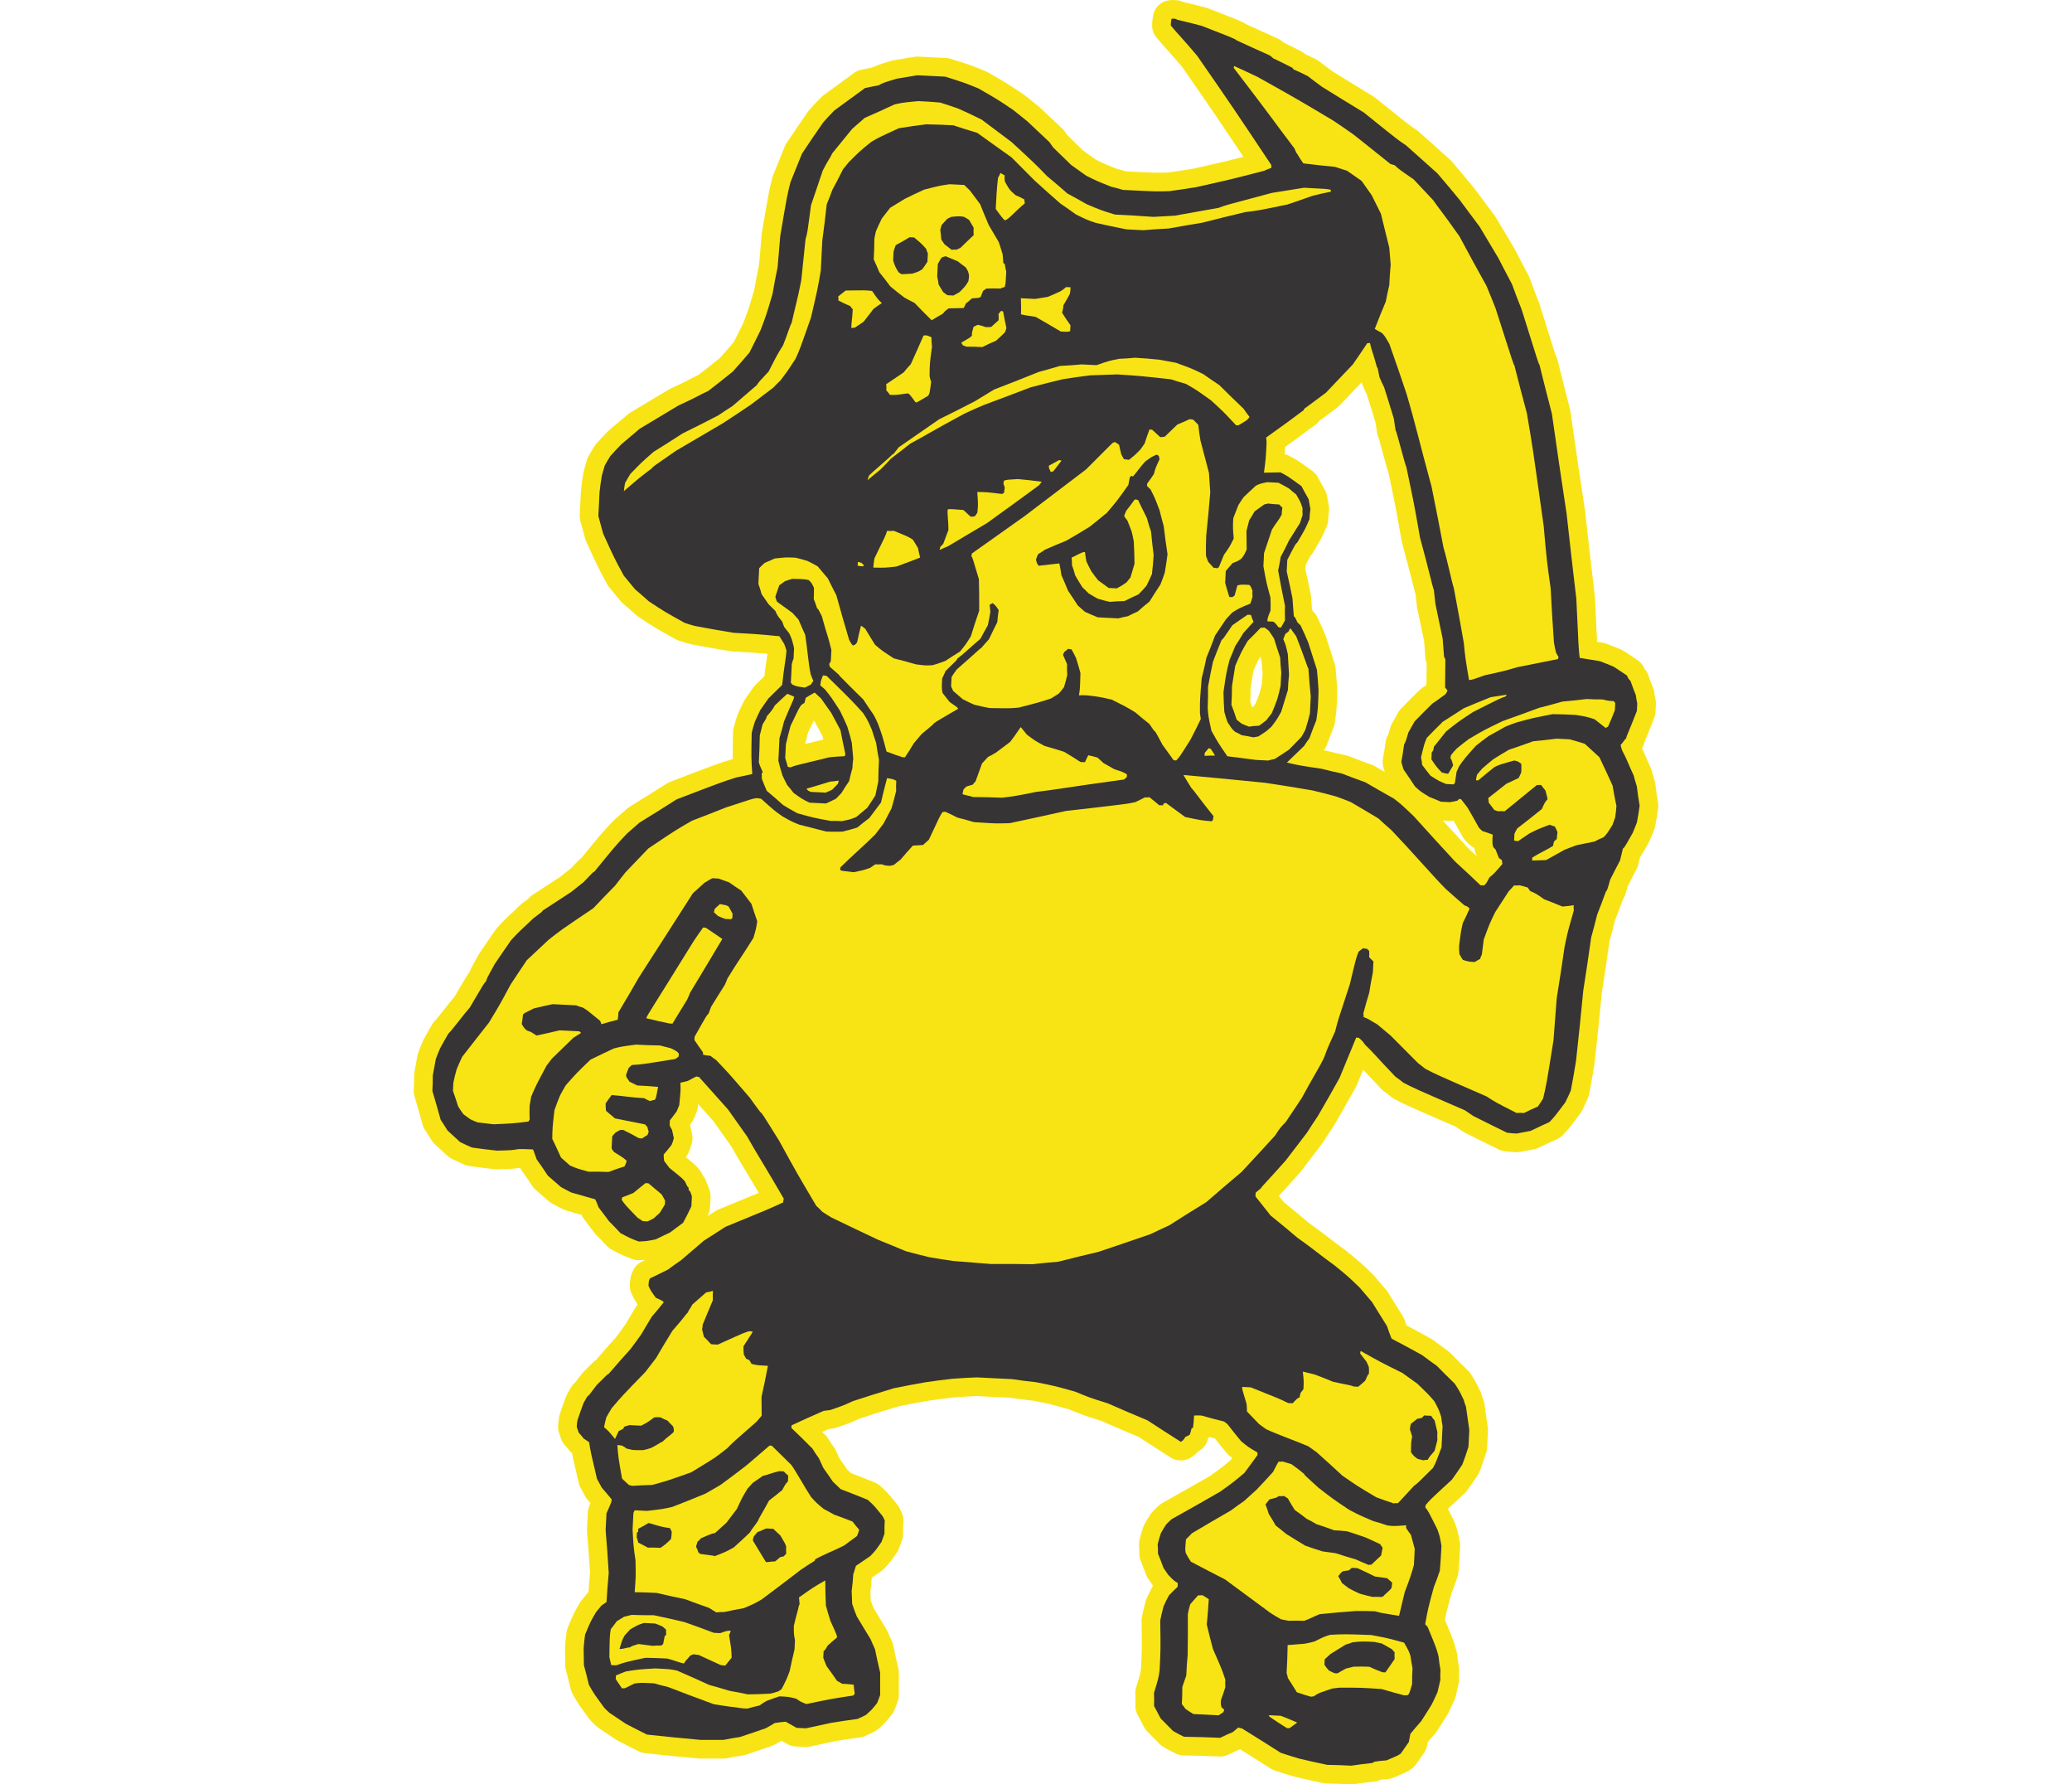 <?xml version="1.0" encoding="UTF-8"?>
<!DOCTYPE svg PUBLIC "-//W3C//DTD SVG 1.1//EN" "http://www.w3.org/Graphics/SVG/1.1/DTD/svg11.dtd">
<!-- Creator: CorelDRAW -->
<svg xmlns="http://www.w3.org/2000/svg" xml:space="preserve" width="7.848in" height="6.757in" version="1.1" style="shape-rendering:geometricPrecision; text-rendering:geometricPrecision; image-rendering:optimizeQuality; fill-rule:evenodd; clip-rule:evenodd"
viewBox="0 0 8012.48 11484.58"
 xmlns:xlink="http://www.w3.org/1999/xlink"
 xmlns:xodm="http://www.corel.com/coreldraw/odm/2003">
 <defs>
  <style type="text/css">
   <![CDATA[
    .str0 {stroke:#F8E415;stroke-width:240.46;stroke-linejoin:round;stroke-miterlimit:2.613}
    .fil0 {fill:none}
    .fil1 {fill:#373435}
    .fil2 {fill:#F8E415}
   ]]>
  </style>
 </defs>
 <g id="Layer_x0020__x0028_Black_x0020_and_x0020_White_x0029_">
  <g id="_2008547089312">
   <g>
    <g>
     <path class="fil0 str0" d="M1847.09 11198.26c-115.03,-10.57 -230.07,-21.14 -344.98,-34.11 -44.67,-21.49 -89.23,-45.38 -136.17,-69.4 -34.94,-23.42 -69.88,-46.83 -104.84,-70.24 -11.52,-10.21 -23.05,-20.42 -34.46,-33.02 -67.6,-92.46 -67.6,-92.46 -98.59,-146.98 -9.96,-41.43 -19.93,-82.85 -32.18,-126.8 -0.6,-36.14 -1.2,-72.29 -1.8,-108.43 1.44,-28.82 5.28,-57.52 9.25,-88.62 35.54,-84.9 35.54,-84.9 69.76,-143.38 10.33,-13.93 23.05,-27.74 35.91,-43.95 9.96,-6.73 19.93,-13.45 32.41,-22.46 3.12,-62.44 8.65,-124.76 14.17,-187.08 -5.05,-91.74 -12.49,-183.6 -19.93,-275.47 1.8,-36.02 3.6,-72.04 5.4,-108.06 32.55,-73.01 32.55,-73.01 33.39,-89.82 -20.42,-25.1 -40.83,-50.19 -63.65,-75.41 -8.77,-17.29 -19.81,-37.1 -30.86,-56.91 -39.74,-168.11 -39.74,-168.11 -50.79,-236.08 -11.65,-7.81 -23.3,-15.61 -34.94,-23.42 -9.01,-12.49 -20.42,-25.1 -31.83,-37.7 -4.2,-12.25 -8.41,-24.5 -12.6,-36.75 0.72,-14.41 1.44,-28.82 4.56,-43.1 11.41,-35.55 25.33,-73.37 39.26,-111.2 26.42,-46.83 26.42,-46.83 33.75,-48.87 15.49,-20.89 33.49,-44.07 51.51,-67.24 68.45,-68.81 68.45,-68.81 75.77,-70.85 45.99,-53.07 91.98,-106.15 140.38,-159.11 23.17,-30.13 46.46,-62.68 69.76,-95.22 21.13,-37.47 44.67,-74.81 68.32,-114.56 25.58,-30.02 51.16,-60.04 76.85,-92.46 -9.13,-10.08 -9.13,-10.08 -51.51,-29.05 -33.75,-47.43 -33.75,-47.43 -46.71,-76.98 1.55,-31.22 1.55,-31.22 9.6,-47.67 36.99,-17.41 76.49,-37.11 116,-56.8 27.5,-20.29 55,-40.58 84.9,-60.76 47.79,-40.94 95.58,-81.9 145.89,-125.12 44.79,-29.05 91.98,-57.99 139.3,-89.34 277.74,-113.72 277.74,-113.72 371.41,-157.18 0.36,-7.2 0.72,-14.42 3.6,-23.9 -117.44,-203.29 -177.84,-295.4 -235.23,-399.38 -40.46,-57.4 -80.93,-114.8 -123.68,-174.72 -61.6,-68.08 -123.09,-138.57 -186.97,-209.17 -4.8,-0.25 -9.6,-0.48 -16.69,-3.25 -17.29,8.77 -34.58,17.53 -54.4,28.58 -14.65,4.08 -31.7,8.05 -48.75,12 2.52,45.88 2.52,45.88 -7.21,144.1 -5.4,11.77 -10.92,25.94 -16.44,40.11 -12.97,18.61 -28.34,37.1 -43.83,57.99 -0.48,9.61 -0.96,19.22 -1.56,31.22 4.33,9.85 8.64,19.69 15.37,29.66 3.96,17.05 7.92,34.1 11.77,53.55 -3.12,14.3 -8.65,28.46 -14.17,42.63 -15.49,20.89 -33.38,41.67 -51.27,62.44 -0.61,12 1.08,26.54 2.76,41.07 11.28,15.01 22.57,30.02 33.86,45.02 85.61,69.29 85.61,69.29 101.47,89.35 12.96,29.54 12.96,29.54 22.21,37.22 -0.24,4.8 -0.48,9.6 1.56,16.93 9.25,7.69 9.25,7.69 19.69,39.51 -1.08,21.61 -2.16,43.23 -3.24,64.85 -16.22,35.3 -34.83,70.48 -53.44,105.67 -27.49,20.29 -54.99,40.58 -85.01,63.16 -29.54,12.96 -59.2,28.33 -91.26,43.59 -58.36,11.53 -58.36,11.53 -109.03,13.81 -51.99,-19.45 -51.99,-19.45 -117.68,-54.04 -22.82,-25.22 -48.03,-50.55 -73.25,-75.9 -22.58,-30.02 -45.15,-60.04 -67.73,-90.06 -6.36,-17.17 -12.72,-34.35 -21.49,-51.63 -49.83,-14.53 -102.07,-29.18 -154.3,-43.83 -21.14,-10.69 -42.27,-21.38 -65.69,-34.58 -27.74,-23.05 -55.35,-48.51 -85.37,-74.09 -22.33,-34.82 -47.07,-69.76 -71.81,-104.71 -6.25,-19.57 -14.77,-41.66 -23.3,-63.76 -31.22,-1.56 -62.44,-3.12 -93.78,-2.28 -43.71,7.45 -43.71,7.45 -137.73,9.97 -52.71,-5.05 -107.71,-12.61 -162.71,-20.17 -23.53,-10.81 -49.47,-21.74 -75.29,-35.07 -25.33,-22.93 -52.96,-48.39 -80.57,-73.85 -13.33,-22.33 -29.06,-44.79 -44.67,-69.64 -16.21,-61 -34.82,-122.12 -53.31,-185.65 1.56,-31.22 3.24,-64.85 2.52,-98.59 6.61,-35.78 13.21,-71.57 19.81,-107.35 8.28,-21.26 16.69,-44.91 27.5,-68.45 15.97,-30.5 34.34,-60.88 52.83,-93.67 35.54,-36.74 102.78,-129.69 138.45,-168.83 94.74,-161.38 94.74,-161.38 104.7,-168.11 3.25,-16.69 3.25,-16.69 56.2,-112.75 33.75,-48.88 67.6,-100.15 103.87,-151.3 51.04,-57.64 73.49,-73.37 144.33,-142.06 55,-40.58 55,-40.58 60.29,-49.95 59.68,-37.94 119.48,-78.29 181.68,-118.52 25.1,-20.42 52.6,-40.71 80.21,-63.41 63.52,-66.64 63.52,-66.64 70.85,-68.68 135.93,-166.55 135.93,-166.55 209.65,-244.72 25.22,-22.82 52.83,-45.52 80.57,-70.6 79.49,-49 158.99,-97.99 238.6,-149.39 294.55,-112.87 294.55,-112.87 387.5,-141.93 31.57,-5.64 65.68,-13.58 99.78,-21.5 -6.72,-106.27 -6.72,-106.27 -3.6,-265.02 6,-23.77 12,-47.55 20.41,-71.2 10.8,-23.53 21.74,-49.47 35.07,-75.29 15.61,-23.3 33.74,-48.88 51.87,-74.45 27.86,-27.5 58.24,-57.28 88.62,-87.06 13.45,-124.53 25.7,-176.88 27.86,-220.11 -4.08,-14.65 -8.17,-29.3 -14.65,-44.08 -8.88,-14.88 -20.05,-32.3 -31.21,-49.71 -40.83,-2.04 -83.7,-11.41 -295.04,-21.97 -81.18,-13.69 -164.75,-27.5 -248.21,-43.71 -21.37,-5.89 -42.74,-11.77 -66.4,-20.17 -128.84,-71.45 -128.84,-71.45 -231.39,-139.17 -27.62,-25.46 -57.64,-51.04 -87.66,-76.61 -22.69,-27.62 -47.67,-57.77 -72.65,-87.9 -61.71,-113.84 -61.71,-113.84 -133.28,-271.5 -10.21,-36.63 -20.41,-73.25 -30.5,-112.28 2.53,-50.43 5.05,-100.87 7.69,-153.7 4.2,-35.9 8.41,-71.81 15.01,-107.59 5.76,-18.97 11.64,-40.34 17.52,-61.71 10.69,-21.14 23.78,-42.15 36.87,-63.16 22.93,-25.33 45.87,-50.68 71.2,-75.89 37.71,-31.83 77.93,-65.93 118.16,-100.03 81.9,-48.88 163.8,-97.75 248.21,-148.9 123.2,-56.43 130.88,-65.68 192.48,-93.9 52.6,-40.71 105.2,-81.42 157.91,-124.52 35.66,-39.15 71.45,-80.7 107.23,-122.25 24.02,-46.95 48.15,-96.3 72.29,-145.65 36.02,-94.51 36.02,-94.51 76.61,-232.12 10.09,-57.27 20.17,-114.56 32.66,-171.71 5.77,-67.13 11.53,-134.25 17.42,-203.77 44.31,-260.22 44.31,-260.22 65.32,-343.43 24.74,-61.36 49.47,-122.72 74.21,-184.08 44.31,-67.6 91.01,-135.08 137.72,-202.57 22.94,-25.33 45.88,-50.68 71.21,-75.89 64.96,-47.32 129.92,-94.62 197.41,-144.22 29.18,-5.77 58.35,-11.53 87.54,-17.29 27.26,-15.5 27.26,-15.5 115.27,-42.39 43.71,-7.44 87.43,-14.89 133.53,-22.22 60.04,3.01 120.08,6.01 180.12,9.01 125.61,39.99 125.61,39.99 212.9,75.65 124.04,71.21 124.04,71.21 224.19,138.81 30.13,23.17 60.16,48.75 92.58,74.45 45.99,43.23 91.98,86.46 140.25,132.21 6.73,9.97 15.73,22.46 24.74,34.94 36.75,35.55 75.77,73.61 114.8,111.68 32.55,23.29 65.08,46.59 97.63,69.88 70.48,34.82 70.48,34.82 160.18,70.6 23.78,6 49.96,12.13 76.01,20.66 216.15,10.8 216.15,10.8 300.56,7.8 55.71,-6.84 111.55,-16.08 169.79,-25.21 228.87,-51.16 228.87,-51.16 438.65,-105.67 14.77,-6.48 29.55,-12.97 46.71,-19.34 0.25,-4.8 0.61,-12 -1.44,-19.33 -250.84,-376.09 -250.84,-376.09 -475.39,-700.3 -72.65,-87.9 -141.34,-158.74 -170.75,-196.32 0.72,-14.42 1.44,-28.83 4.56,-43.11 24.13,-1.2 24.13,-1.2 38.18,6.72 52.36,12.25 104.71,24.5 156.95,39.15 212.54,82.85 212.54,82.85 224.06,93.07 70.61,32.41 141.22,64.84 214.23,97.38 6.96,5.17 13.93,10.33 20.77,17.89 39.99,18.86 82.26,40.23 124.53,61.6 2.28,2.53 4.56,5.05 6.72,9.97 30.62,13.57 61.24,27.14 91.74,43.11 30.13,23.17 60.28,46.35 92.81,69.65 88.74,54.99 177.49,109.99 268.62,165.1 219.87,177.12 219.87,177.12 271.14,210.98 66.88,58.72 133.64,119.84 202.81,181.08 47.79,55.36 95.46,113.12 143.14,170.88 42.87,57.51 85.73,115.03 128.6,172.55 39.99,67.01 79.98,134 119.96,201.01 28.58,54.4 57.04,111.2 87.9,168.11 18.97,53.91 40.35,107.95 61.71,161.99 110,352.2 110,352.2 114.68,354.84 26.05,104.83 52.12,209.65 80.45,317.01 30.14,215.78 62.68,431.68 95.22,647.58 19.94,179.16 39.75,360.73 61.96,542.41 15.01,325.77 15.01,325.77 21.86,381.49 42.99,6.97 85.98,13.94 128.97,20.89 28.33,11.05 59.07,22.22 89.7,35.78 27.97,18.25 55.96,36.5 86.21,57.28 6.36,17.16 6.36,17.16 22.33,34.82 10.57,29.42 21.14,58.84 33.99,90.78 1.56,16.94 5.52,33.99 9.36,53.44 -0.72,14.41 -1.56,31.22 -2.4,48.03 -55.36,144.1 -65.57,155.63 -69.05,177.12 -9.97,6.73 -25.82,34.83 -35.78,41.55 1.81,12.13 6,24.38 10.21,36.63 30.86,56.91 43.35,96.06 73.85,160.18 6.13,21.98 12.13,46.36 20.53,70.85 5.17,41.19 10.33,82.37 17.89,123.68 -4.2,35.9 -10.81,71.68 -17.41,107.47 -8.28,21.25 -16.69,44.91 -27.5,68.45 -52.83,93.67 -52.83,93.67 -62.8,100.39 -6,23.78 -12.13,49.96 -18.25,76.13 -21.25,39.87 -42.63,82.13 -64,124.4 -17.66,64.12 -17.66,64.12 -27.98,78.05 -16.81,47.32 -36.14,96.9 -55.48,146.5 -12,47.55 -24.13,97.5 -38.66,147.33 -15.25,112.4 -33.02,227.07 -50.8,341.75 -14.77,150.93 -29.54,301.87 -46.71,452.7 -10.33,62.07 -20.77,126.56 -33.62,190.93 -10.81,23.53 -21.74,49.46 -35.07,75.29 -69.65,92.81 -69.65,92.81 -102.67,127.28 -39.38,17.29 -78.9,36.98 -120.8,56.56 -29.19,5.77 -58.36,11.53 -89.94,17.17 -19.21,-0.97 -40.82,-2.04 -62.32,-5.53 -70.48,-34.82 -143.38,-69.76 -216.14,-107.11 -16.33,-10.45 -34.94,-23.41 -53.55,-36.38 -332.26,-144.22 -332.26,-144.22 -397.95,-178.8 -16.21,-12.85 -32.41,-25.69 -51.03,-38.66 -121.28,-126.45 -155.27,-169.08 -194.41,-204.74 -18.02,-24.97 -18.02,-24.97 -41.07,-45.38 -4.8,-0.25 -9.61,-0.48 -16.81,-0.84 -35.54,84.89 -71.21,172.19 -106.87,259.49 -45.02,82.01 -92.46,163.91 -139.89,245.81 -23.41,34.94 -46.83,69.88 -70.37,107.23 -43.82,57.99 -90.18,118.28 -136.53,178.56 -137.72,154.42 -155.26,167.99 -158.14,177.48 -10.08,9.13 -22.57,18.13 -35.18,29.54 -0.36,7.2 -0.72,14.42 -1.2,24.02 31.7,40.11 63.4,80.21 97.39,122.84 57.88,46.24 115.64,94.87 173.4,143.5 100.03,70.01 141.45,108.19 239.08,178.07 87.9,71.81 87.9,71.81 161.38,142.89 24.98,30.14 52.36,60.41 79.62,93.07 31.22,49.71 62.32,101.83 95.82,154.06 8.28,26.9 18.97,53.91 29.66,80.93 65.68,34.58 131.36,69.17 196.93,106.14 30.14,23.17 62.68,46.47 95.22,69.77 36.63,37.94 75.65,76.01 114.68,114.08 29.05,44.79 29.05,44.79 57.4,103.98 4.08,14.65 8.16,29.3 14.65,44.07 7.2,48.52 14.3,99.43 21.38,150.34 -1.8,36.02 -3.61,72.05 -5.41,108.07 -11.52,37.94 -25.46,75.76 -39.38,113.59 -20.89,32.66 -44.19,65.2 -67.49,97.75 -143.85,132.44 -143.85,132.44 -169.55,164.87 -0.24,4.81 -0.47,9.61 -0.72,14.41 18.13,22.58 18.13,22.58 77.21,141.09 14.77,41.67 14.77,41.67 26.06,104.83 -2.65,52.83 -5.29,105.68 -10.45,160.8 -11.41,35.54 -25.22,70.96 -39.02,106.39 -38.43,142.53 -38.43,142.53 -55.24,238 4.56,5.04 9.13,10.08 15.97,17.65 55.84,135.22 55.84,135.22 70.01,188.88 3.36,29.06 6.72,58.13 12.49,87.3 -1.08,21.61 -2.16,43.23 -0.84,64.96 -6.13,26.18 -12.25,52.35 -18.38,78.53 -10.92,25.94 -24.25,51.76 -37.7,79.98 -21.02,35.07 -44.44,70.01 -67.97,107.35 -22.93,25.33 -45.99,53.07 -69.04,80.81 -3.25,16.69 -6.48,33.38 -9.85,52.47 -15.61,23.3 -33.74,48.88 -51.88,74.45 -19.93,13.45 -19.93,13.45 -91.26,43.6 -24.13,1.19 -48.39,4.8 -75.04,8.28 -4.92,2.16 -9.85,4.32 -17.3,8.77 -43.59,5.04 -89.58,9.96 -135.69,17.29 -50.43,-2.52 -100.87,-5.05 -153.82,-5.28 -59.57,-12.61 -119.12,-25.22 -180.96,-40.35 -37.95,-11.52 -78.29,-23.17 -118.53,-37.22 -81.65,-52.23 -165.71,-104.59 -249.77,-156.94 -7.2,-0.36 -14.29,-3.12 -23.77,-6 -10.09,9.13 -22.58,18.13 -35.19,29.54 -27.01,10.69 -54.15,23.77 -81.29,36.86 -76.85,-3.84 -153.82,-5.28 -233.19,-6.84 -23.53,-10.81 -46.96,-24.02 -70.37,-37.22 -25.22,-25.33 -52.72,-53.19 -80.21,-81.06 -13.22,-24.74 -26.3,-51.87 -41.79,-79.13 1.32,-26.41 0.36,-55.35 -0.61,-84.29 28.82,-94.87 28.82,-94.87 36.14,-145.05 6.84,-136.89 6.84,-136.89 4.08,-322.41 6.25,-28.58 12.61,-59.57 21.38,-90.43 10.81,-23.53 21.61,-47.07 34.83,-70.48 17.77,-18.38 35.54,-36.75 55.71,-55 0.36,-7.2 0.72,-14.41 1.2,-24.01 -25.69,-15.73 -25.69,-15.73 -62.32,-53.68 -9,-12.49 -17.89,-27.38 -29.18,-42.39 -10.57,-29.41 -23.42,-61.35 -36.27,-93.3 0.97,-19.22 -0.48,-38.55 -1.8,-60.29 6,-23.77 12,-47.55 20.41,-71.2 10.57,-18.73 21.14,-37.47 34.1,-56.08 10.21,-11.53 22.82,-22.94 35.43,-34.35 103.99,-57.4 208.1,-117.19 312.21,-176.99 84.9,-60.76 84.9,-60.76 155.27,-119.84 28.33,-37.1 56.79,-76.61 85.25,-116.11 0.25,-4.81 0.48,-9.61 -1.55,-16.94 -58.49,-34.22 -58.49,-34.22 -104.71,-72.65 -29.54,-35.18 -58.96,-72.76 -88.38,-110.36 -6.96,-5.16 -13.93,-10.32 -20.89,-15.49 -47.55,-12 -95.09,-24.02 -144.93,-38.54 -14.41,-0.72 -31.22,-1.56 -48.16,0 -1.2,24.01 -2.52,50.43 -6.24,76.73 -2.53,2.28 -5.05,4.56 -9.97,6.72 -3,11.89 -6.13,26.18 -11.64,40.35 -7.45,4.44 -17.3,8.77 -27.14,13.09 -15.61,23.29 -15.61,23.29 -30.5,32.18 -70.01,-44.43 -142.3,-91.38 -214.58,-138.33 -84.9,-35.55 -169.8,-71.09 -254.57,-109.04 -118.52,-37.22 -118.52,-37.22 -210.5,-75.53 -137.73,-38.18 -137.73,-38.18 -252.17,-60.76 -50.32,-4.92 -102.91,-12.37 -155.5,-19.81 -74.45,-3.72 -148.9,-7.44 -225.75,-11.28 -50.68,2.28 -103.75,4.44 -156.94,9 -58.12,6.72 -116.24,13.45 -174.47,22.58 -65.57,11.16 -133.65,24.61 -201.74,38.06 -88.01,26.9 -176.04,53.8 -264.17,83.1 -66.52,30.38 -66.52,30.38 -147.33,57.63 -12.13,1.81 -26.66,3.48 -41.19,5.17 -68.93,30.26 -137.85,60.51 -206.9,93.18 -0.24,4.8 -0.48,9.6 -0.84,16.8 110.36,104.23 126.09,126.69 133.17,129.45 13.33,22.33 29.06,44.79 44.79,67.24 8.65,19.69 17.3,39.38 28.22,61.6 20.3,27.5 40.47,57.4 60.64,87.29 16.08,15.25 32.18,30.5 50.55,48.27 56.68,22.1 115.75,44.31 174.71,68.93 41.43,38.19 41.43,38.19 95.82,105.92 4.44,7.44 8.77,17.29 13.09,27.13 -1.33,26.42 -2.76,55.24 -1.81,84.18 -5.64,16.57 -11.41,35.54 -19.57,54.4 -38.91,55.84 -38.91,55.84 -71.93,90.3 -29.9,20.17 -59.8,40.35 -92.22,62.8 -5.65,16.57 -11.41,35.54 -17.17,54.52 -1.81,36.02 -6.01,71.92 -10.21,107.83 1.08,26.54 2.16,53.07 3.11,82.01 8.29,26.9 18.97,53.91 29.66,80.93 28.94,47.19 57.76,96.79 88.98,146.5 8.64,19.69 17.17,41.79 28.1,64.01 9.61,48.63 21.5,99.78 33.39,150.94 -0.01,48.15 -0.01,96.3 -0.01,144.46 -5.64,16.57 -11.28,33.14 -19.44,51.99 -33.39,41.66 -33.39,41.66 -71.21,75.89 -17.3,8.77 -34.58,17.53 -54.27,26.18 -55.72,6.84 -111.56,16.09 -169.8,25.22 -53.55,11.77 -107.11,23.53 -163.07,35.19 -19.21,-0.97 -38.43,-1.92 -60.04,-3.01 -23.41,-13.21 -46.83,-26.41 -70.24,-39.62 -21.74,1.32 -45.99,4.92 -70.24,8.52 -17.42,11.17 -37.22,22.22 -57.04,33.27 -53.91,18.97 -110.23,37.82 -166.55,56.68 -33.99,5.52 -70.37,10.92 -106.87,18.73 -48.15,0 -96.31,0 -146.86,-0.11zm3530.58 -6521.4c-14.17,-5.52 -30.74,-11.16 -47.19,-19.21 -9.24,-7.69 -20.89,-15.5 -32.41,-25.7 -10.45,-31.82 -20.89,-63.64 -33.75,-95.58 1.92,-38.43 3.97,-79.26 3.61,-120.2 6.97,-42.99 13.93,-85.98 21.02,-131.37 38.07,-87.17 38.07,-87.17 80.21,-159.7 27.85,-27.5 55.71,-55 83.7,-84.9 7.2,0.36 14.41,0.72 24.13,-1.2 9.36,5.28 18.61,12.97 27.86,20.66 11.28,15.01 22.46,32.41 33.62,49.83 12.49,39.15 24.86,80.69 39.63,122.36 0.84,31.34 4.08,62.8 7.2,96.67 -1.32,26.41 -2.76,55.23 -4.2,84.05 -6.24,28.58 -12.49,57.16 -21.13,85.62 -11.17,30.74 -22.33,61.49 -35.91,92.1 -10.33,13.93 -23.17,30.14 -36.02,46.35 -15.01,11.28 -30.02,22.58 -45.03,33.86 -21.73,1.32 -43.46,2.64 -65.32,6.36zm-2969.44 258.41c-3.97,-17.05 -10.21,-36.62 -16.45,-56.2 1.44,-28.82 2.88,-57.63 4.44,-88.86 9.13,-38.07 18.38,-78.54 30.02,-118.88 53.8,-112.88 53.8,-112.88 69.29,-133.78 5.05,-4.56 12.49,-9 19.94,-13.44 2.88,-9.49 5.88,-21.38 8.88,-33.27 17.42,-11.16 37.22,-22.21 57.04,-33.26 13.81,12.72 27.62,25.46 41.43,38.18 20.17,29.91 42.75,59.93 65.21,92.34 19.81,37.11 39.63,74.21 59.43,111.32 9.61,48.63 19.09,99.66 30.99,150.82 -0.24,4.8 -0.48,9.61 -3.24,16.69 -31.34,0.84 -65.21,3.97 -99.07,7.08 -224.19,53.8 -224.19,53.8 -248.8,64.6 -4.81,-0.24 -12.01,-0.6 -19.09,-3.36zm4459.27 762.27c-52.83,-50.8 -108.06,-101.71 -163.3,-152.63 -89.1,-95.95 -178.08,-194.29 -267.06,-292.63 -80.45,-76.26 -80.45,-76.26 -126.8,-112.28 -60.88,-34.35 -121.76,-68.68 -184.93,-105.55 -49.71,-16.94 -99.3,-36.27 -148.9,-55.6 -42.87,-9.36 -85.73,-18.73 -130.89,-30.63 -143.38,-21.61 -143.38,-21.61 -224.31,-40.1 35.43,-34.35 73.37,-70.96 111.32,-107.59 10.44,-16.33 20.89,-32.66 33.74,-48.88 13.93,-37.82 27.86,-75.65 44.31,-115.75 11.05,-76.49 11.05,-76.49 14.41,-191.88 -2.64,-43.47 -5.28,-86.94 -10.21,-132.93 -18.73,-58.71 -37.46,-117.44 -56.2,-176.15 -15.01,-36.86 -32.42,-73.85 -49.83,-110.84 -6.97,-5.16 -13.81,-12.72 -20.66,-20.29 -12.96,-29.55 -12.96,-29.55 -22.21,-37.23 -2.88,-38.66 -5.77,-77.33 -8.64,-115.99 -11.65,-55.96 -23.17,-114.32 -37.11,-172.8 1.2,-24.02 2.4,-48.04 3.73,-74.45 53.31,-103.26 53.31,-103.26 63.28,-110 52.6,-88.86 52.6,-88.86 79.85,-152.5 1.08,-21.61 2.16,-43.23 5.64,-64.72 -3.84,-19.45 -7.56,-41.31 -11.28,-63.16 -15.49,-27.26 -30.99,-54.52 -46.35,-84.18 -92.95,-67.24 -92.95,-67.24 -135.22,-88.62 -33.74,0.72 -69.88,1.33 -106.03,1.92 11.65,-88.5 11.65,-88.5 16.69,-189.37 0.61,-12 -1.19,-24.13 -3,-36.26 229.71,-164.27 235,-173.64 242.32,-175.68 0.12,-2.4 0.24,-4.81 2.88,-9.49 45.03,-33.86 92.46,-67.6 140.02,-103.75 55.96,-59.8 114.31,-119.48 172.8,-181.57 31.1,-44.19 62.32,-90.78 93.54,-137.37 4.8,0.25 9.6,0.48 16.93,-1.55 9.73,46.23 18.73,58.71 45.15,156.34 4.69,2.64 4.69,2.64 16.09,63.41 8.53,22.09 19.45,44.31 30.38,66.52 20.77,66.04 41.55,132.08 62.2,200.53 3.61,24.25 7.21,48.52 10.81,72.77 8.89,14.89 61,224.55 69.88,239.44 50.55,240.88 50.55,240.88 88.02,454.62 54.99,200.18 80.45,317.01 89.09,336.71 3.36,29.05 6.73,58.12 9.97,89.58 15.61,73.01 31.1,148.42 46.59,223.83 3.01,36.27 5.89,74.93 8.77,113.59 2.17,4.92 4.2,12.25 8.65,19.7 -0.61,60.15 -1.2,120.31 -1.81,180.48 4.56,5.05 9.01,12.49 15.86,20.05 -2.76,7.09 -7.92,14.05 -13.22,23.42 -27.49,20.29 -54.99,40.58 -84.89,60.76 -37.94,36.62 -76.01,75.65 -114.08,114.67 -13.21,23.42 -26.42,46.83 -39.63,70.24 -17.41,59.32 -17.41,59.32 -27.97,78.05 -4.2,35.91 -10.93,74.09 -17.66,112.28 4.08,14.65 8.05,31.7 14.41,48.87 24.74,34.94 49.35,72.29 73.97,109.64 36.86,33.14 36.86,33.14 92.94,67.24 23.66,8.41 47.19,19.21 73.13,30.14 19.21,0.96 38.43,1.92 57.63,2.88 14.53,-1.68 31.58,-5.64 48.63,-9.61 2.53,-2.28 7.56,-6.84 12.61,-11.41 2.4,0.12 7.2,0.36 11.89,3 13.57,17.53 27.13,35.07 40.71,52.6 24.38,42.15 48.75,84.29 73.01,128.84 6.84,7.56 13.69,15.13 22.93,22.82 21.38,5.89 42.63,14.17 66.29,22.58 -2.76,55.24 -2.76,55.24 3.24,79.61 4.56,5.05 9.13,10.09 15.97,17.66 6.37,17.17 12.73,34.35 21.38,54.04 4.69,2.64 11.65,7.8 18.61,12.97 -0.36,7.2 1.69,14.53 3.61,24.25 -51.16,60.04 -51.16,60.04 -83.82,87.29 -18.61,35.19 -18.61,35.19 -33.86,51.28 -7.2,-0.37 -14.41,-0.73 -24.02,-1.2z"/>
     <path id="_1" class="fil1" d="M1847.09 11198.26c-115.03,-10.57 -230.07,-21.14 -344.98,-34.11 -44.67,-21.49 -89.23,-45.38 -136.17,-69.4 -34.94,-23.42 -69.88,-46.83 -104.84,-70.24 -11.52,-10.21 -23.05,-20.42 -34.46,-33.02 -67.6,-92.46 -67.6,-92.46 -98.59,-146.98 -9.96,-41.43 -19.93,-82.85 -32.18,-126.8 -0.6,-36.14 -1.2,-72.29 -1.8,-108.43 1.44,-28.82 5.28,-57.52 9.25,-88.62 35.54,-84.9 35.54,-84.9 69.76,-143.38 10.33,-13.93 23.05,-27.74 35.91,-43.95 9.96,-6.73 19.93,-13.45 32.41,-22.46 3.12,-62.44 8.65,-124.76 14.17,-187.08 -5.05,-91.74 -12.49,-183.6 -19.93,-275.47 1.8,-36.02 3.6,-72.04 5.4,-108.06 32.55,-73.01 32.55,-73.01 33.39,-89.82 -20.42,-25.1 -40.83,-50.19 -63.65,-75.41 -8.77,-17.29 -19.81,-37.1 -30.86,-56.91 -39.74,-168.11 -39.74,-168.11 -50.79,-236.08 -11.65,-7.81 -23.3,-15.61 -34.94,-23.42 -9.01,-12.49 -20.42,-25.1 -31.83,-37.7 -4.2,-12.25 -8.41,-24.5 -12.6,-36.75 0.72,-14.41 1.44,-28.82 4.56,-43.1 11.41,-35.55 25.33,-73.37 39.26,-111.2 26.42,-46.83 26.42,-46.83 33.75,-48.87 15.49,-20.89 33.49,-44.07 51.51,-67.24 68.45,-68.81 68.45,-68.81 75.77,-70.85 45.99,-53.07 91.98,-106.15 140.38,-159.11 23.17,-30.13 46.46,-62.68 69.76,-95.22 21.13,-37.47 44.67,-74.81 68.32,-114.56 25.58,-30.02 51.16,-60.04 76.85,-92.46 -9.13,-10.08 -9.13,-10.08 -51.51,-29.05 -33.75,-47.43 -33.75,-47.43 -46.71,-76.98 1.55,-31.22 1.55,-31.22 9.6,-47.67 36.99,-17.41 76.49,-37.11 116,-56.8 27.5,-20.29 55,-40.58 84.9,-60.76 47.79,-40.94 95.58,-81.9 145.89,-125.12 44.79,-29.05 91.98,-57.99 139.3,-89.34 277.74,-113.72 277.74,-113.72 371.41,-157.18 0.36,-7.2 0.72,-14.42 3.6,-23.9 -117.44,-203.29 -177.84,-295.4 -235.23,-399.38 -40.46,-57.4 -80.93,-114.8 -123.68,-174.72 -61.6,-68.08 -123.09,-138.57 -186.97,-209.17 -4.8,-0.25 -9.6,-0.48 -16.69,-3.25 -17.29,8.77 -34.58,17.53 -54.4,28.58 -14.65,4.08 -31.7,8.05 -48.75,12 2.52,45.88 2.52,45.88 -7.21,144.1 -5.4,11.77 -10.92,25.94 -16.44,40.11 -12.97,18.61 -28.34,37.1 -43.83,57.99 -0.48,9.61 -0.96,19.22 -1.56,31.22 4.33,9.85 8.64,19.69 15.37,29.66 3.96,17.05 7.92,34.1 11.77,53.55 -3.12,14.3 -8.65,28.46 -14.17,42.63 -15.49,20.89 -33.38,41.67 -51.27,62.44 -0.61,12 1.08,26.54 2.76,41.07 11.28,15.01 22.57,30.02 33.86,45.02 85.61,69.29 85.61,69.29 101.47,89.35 12.96,29.54 12.96,29.54 22.21,37.22 -0.24,4.8 -0.48,9.6 1.56,16.93 9.25,7.69 9.25,7.69 19.69,39.51 -1.08,21.61 -2.16,43.23 -3.24,64.85 -16.22,35.3 -34.83,70.48 -53.44,105.67 -27.49,20.29 -54.99,40.58 -85.01,63.16 -29.54,12.96 -59.2,28.33 -91.26,43.59 -58.36,11.53 -58.36,11.53 -109.03,13.81 -51.99,-19.45 -51.99,-19.45 -117.68,-54.04 -22.82,-25.22 -48.03,-50.55 -73.25,-75.9 -22.58,-30.02 -45.15,-60.04 -67.73,-90.06 -6.36,-17.17 -12.72,-34.35 -21.49,-51.63 -49.83,-14.53 -102.07,-29.18 -154.3,-43.83 -21.14,-10.69 -42.27,-21.38 -65.69,-34.58 -27.74,-23.05 -55.35,-48.51 -85.37,-74.09 -22.33,-34.82 -47.07,-69.76 -71.81,-104.71 -6.25,-19.57 -14.77,-41.66 -23.3,-63.76 -31.22,-1.56 -62.44,-3.12 -93.78,-2.28 -43.71,7.45 -43.71,7.45 -137.73,9.97 -52.71,-5.05 -107.71,-12.61 -162.71,-20.17 -23.53,-10.81 -49.47,-21.74 -75.29,-35.07 -25.33,-22.93 -52.96,-48.39 -80.57,-73.85 -13.33,-22.33 -29.06,-44.79 -44.67,-69.64 -16.21,-61 -34.82,-122.12 -53.31,-185.65 1.56,-31.22 3.24,-64.85 2.52,-98.59 6.61,-35.78 13.21,-71.57 19.81,-107.35 8.28,-21.26 16.69,-44.91 27.5,-68.45 15.97,-30.5 34.34,-60.88 52.83,-93.67 35.54,-36.74 102.78,-129.69 138.45,-168.83 94.74,-161.38 94.74,-161.38 104.7,-168.11 3.25,-16.69 3.25,-16.69 56.2,-112.75 33.75,-48.88 67.6,-100.15 103.87,-151.3 51.04,-57.64 73.49,-73.37 144.33,-142.06 55,-40.58 55,-40.58 60.29,-49.95 59.68,-37.94 119.48,-78.29 181.68,-118.52 25.1,-20.42 52.6,-40.71 80.21,-63.41 63.52,-66.64 63.52,-66.64 70.85,-68.68 135.93,-166.55 135.93,-166.55 209.65,-244.72 25.22,-22.82 52.83,-45.52 80.57,-70.6 79.49,-49 158.99,-97.99 238.6,-149.39 294.55,-112.87 294.55,-112.87 387.5,-141.93 31.57,-5.64 65.68,-13.58 99.78,-21.5 -6.72,-106.27 -6.72,-106.27 -3.6,-265.02 6,-23.77 12,-47.55 20.41,-71.2 10.8,-23.53 21.74,-49.47 35.07,-75.29 15.61,-23.3 33.74,-48.88 51.87,-74.45 27.86,-27.5 58.24,-57.28 88.62,-87.06 13.45,-124.53 25.7,-176.88 27.86,-220.11 -4.08,-14.65 -8.17,-29.3 -14.65,-44.08 -8.88,-14.88 -20.05,-32.3 -31.21,-49.71 -40.83,-2.04 -83.7,-11.41 -295.04,-21.97 -81.18,-13.69 -164.75,-27.5 -248.21,-43.71 -21.37,-5.89 -42.74,-11.77 -66.4,-20.17 -128.84,-71.45 -128.84,-71.45 -231.39,-139.17 -27.62,-25.46 -57.64,-51.04 -87.66,-76.61 -22.69,-27.62 -47.67,-57.77 -72.65,-87.9 -61.71,-113.84 -61.71,-113.84 -133.28,-271.5 -10.21,-36.63 -20.41,-73.25 -30.5,-112.28 2.53,-50.43 5.05,-100.87 7.69,-153.7 4.2,-35.9 8.41,-71.81 15.01,-107.59 5.76,-18.97 11.64,-40.34 17.52,-61.71 10.69,-21.14 23.78,-42.15 36.87,-63.16 22.93,-25.33 45.87,-50.68 71.2,-75.89 37.71,-31.83 77.93,-65.93 118.16,-100.03 81.9,-48.88 163.8,-97.75 248.21,-148.9 123.2,-56.43 130.88,-65.68 192.48,-93.9 52.6,-40.71 105.2,-81.42 157.91,-124.52 35.66,-39.15 71.45,-80.7 107.23,-122.25 24.02,-46.95 48.15,-96.3 72.29,-145.65 36.02,-94.51 36.02,-94.51 76.61,-232.12 10.09,-57.27 20.17,-114.56 32.66,-171.71 5.77,-67.13 11.53,-134.25 17.42,-203.77 44.31,-260.22 44.31,-260.22 65.32,-343.43 24.74,-61.36 49.47,-122.72 74.21,-184.08 44.31,-67.6 91.01,-135.08 137.72,-202.57 22.94,-25.33 45.88,-50.68 71.21,-75.89 64.96,-47.32 129.92,-94.62 197.41,-144.22 29.18,-5.77 58.35,-11.53 87.54,-17.29 27.26,-15.5 27.26,-15.5 115.27,-42.39 43.71,-7.44 87.43,-14.89 133.53,-22.22 60.04,3.01 120.08,6.01 180.12,9.01 125.61,39.99 125.61,39.99 212.9,75.65 124.04,71.21 124.04,71.21 224.19,138.81 30.13,23.17 60.16,48.75 92.58,74.45 45.99,43.23 91.98,86.46 140.25,132.21 6.73,9.97 15.73,22.46 24.74,34.94 36.75,35.55 75.77,73.61 114.8,111.68 32.55,23.29 65.08,46.59 97.63,69.88 70.48,34.82 70.48,34.82 160.18,70.6 23.78,6 49.96,12.13 76.01,20.66 216.15,10.8 216.15,10.8 300.56,7.8 55.71,-6.84 111.55,-16.08 169.79,-25.21 228.87,-51.16 228.87,-51.16 438.65,-105.67 14.77,-6.48 29.55,-12.97 46.71,-19.34 0.25,-4.8 0.61,-12 -1.44,-19.33 -250.84,-376.09 -250.84,-376.09 -475.39,-700.3 -72.65,-87.9 -141.34,-158.74 -170.75,-196.32 0.72,-14.42 1.44,-28.83 4.56,-43.11 24.13,-1.2 24.13,-1.2 38.18,6.72 52.36,12.25 104.71,24.5 156.95,39.15 212.54,82.85 212.54,82.85 224.06,93.07 70.61,32.41 141.22,64.84 214.23,97.38 6.96,5.17 13.93,10.33 20.77,17.89 39.99,18.86 82.26,40.23 124.53,61.6 2.28,2.53 4.56,5.05 6.72,9.97 30.62,13.57 61.24,27.14 91.74,43.11 30.13,23.17 60.28,46.35 92.81,69.65 88.74,54.99 177.49,109.99 268.62,165.1 219.87,177.12 219.87,177.12 271.14,210.98 66.88,58.72 133.64,119.84 202.81,181.08 47.79,55.36 95.46,113.12 143.14,170.88 42.87,57.51 85.73,115.03 128.6,172.55 39.99,67.01 79.98,134 119.96,201.01 28.58,54.4 57.04,111.2 87.9,168.11 18.97,53.91 40.35,107.95 61.71,161.99 110,352.2 110,352.2 114.68,354.84 26.05,104.83 52.12,209.65 80.45,317.01 30.14,215.78 62.68,431.68 95.22,647.58 19.94,179.16 39.75,360.73 61.96,542.41 15.01,325.77 15.01,325.77 21.86,381.49 42.99,6.97 85.98,13.94 128.97,20.89 28.33,11.05 59.07,22.22 89.7,35.78 27.97,18.25 55.96,36.5 86.21,57.28 6.36,17.16 6.36,17.16 22.33,34.82 10.57,29.42 21.14,58.84 33.99,90.78 1.56,16.94 5.52,33.99 9.36,53.44 -0.72,14.41 -1.56,31.22 -2.4,48.03 -55.36,144.1 -65.57,155.63 -69.05,177.12 -9.97,6.73 -25.82,34.83 -35.78,41.55 1.81,12.13 6,24.38 10.21,36.63 30.86,56.91 43.35,96.06 73.85,160.18 6.13,21.98 12.13,46.36 20.53,70.85 5.17,41.19 10.33,82.37 17.89,123.68 -4.2,35.9 -10.81,71.68 -17.41,107.47 -8.28,21.25 -16.69,44.91 -27.5,68.45 -52.83,93.67 -52.83,93.67 -62.8,100.39 -6,23.78 -12.13,49.96 -18.25,76.13 -21.25,39.87 -42.63,82.13 -64,124.4 -17.66,64.12 -17.66,64.12 -27.98,78.05 -16.81,47.32 -36.14,96.9 -55.48,146.5 -12,47.55 -24.13,97.5 -38.66,147.33 -15.25,112.4 -33.02,227.07 -50.8,341.75 -14.77,150.93 -29.54,301.87 -46.71,452.7 -10.33,62.07 -20.77,126.56 -33.62,190.93 -10.81,23.53 -21.74,49.46 -35.07,75.29 -69.65,92.81 -69.65,92.81 -102.67,127.28 -39.38,17.29 -78.9,36.98 -120.8,56.56 -29.19,5.77 -58.36,11.53 -89.94,17.17 -19.21,-0.97 -40.82,-2.04 -62.32,-5.53 -70.48,-34.82 -143.38,-69.76 -216.14,-107.11 -16.33,-10.45 -34.94,-23.41 -53.55,-36.38 -332.26,-144.22 -332.26,-144.22 -397.95,-178.8 -16.21,-12.85 -32.41,-25.69 -51.03,-38.66 -121.28,-126.45 -155.27,-169.08 -194.41,-204.74 -18.02,-24.97 -18.02,-24.97 -41.07,-45.38 -4.8,-0.25 -9.61,-0.48 -16.81,-0.84 -35.54,84.89 -71.21,172.19 -106.87,259.49 -45.02,82.01 -92.46,163.91 -139.89,245.81 -23.41,34.94 -46.83,69.88 -70.37,107.23 -43.82,57.99 -90.18,118.28 -136.53,178.56 -137.72,154.42 -155.26,167.99 -158.14,177.48 -10.08,9.13 -22.57,18.13 -35.18,29.54 -0.36,7.2 -0.72,14.42 -1.2,24.02 31.7,40.11 63.4,80.21 97.39,122.84 57.88,46.24 115.64,94.87 173.4,143.5 100.03,70.01 141.45,108.19 239.08,178.07 87.9,71.81 87.9,71.81 161.38,142.89 24.98,30.14 52.36,60.41 79.62,93.07 31.22,49.71 62.32,101.83 95.82,154.06 8.28,26.9 18.97,53.91 29.66,80.93 65.68,34.58 131.36,69.17 196.93,106.14 30.14,23.17 62.68,46.47 95.22,69.77 36.63,37.94 75.65,76.01 114.68,114.08 29.05,44.79 29.05,44.79 57.4,103.98 4.08,14.65 8.16,29.3 14.65,44.07 7.2,48.52 14.3,99.43 21.38,150.34 -1.8,36.02 -3.61,72.05 -5.41,108.07 -11.52,37.94 -25.46,75.76 -39.38,113.59 -20.89,32.66 -44.19,65.2 -67.49,97.75 -143.85,132.44 -143.85,132.44 -169.55,164.87 -0.24,4.81 -0.47,9.61 -0.72,14.41 18.13,22.58 18.13,22.58 77.21,141.09 14.77,41.67 14.77,41.67 26.06,104.83 -2.65,52.83 -5.29,105.68 -10.45,160.8 -11.41,35.54 -25.22,70.96 -39.02,106.39 -38.43,142.53 -38.43,142.53 -55.24,238 4.56,5.04 9.13,10.08 15.97,17.65 55.84,135.22 55.84,135.22 70.01,188.88 3.36,29.06 6.72,58.13 12.49,87.3 -1.08,21.61 -2.16,43.23 -0.84,64.96 -6.13,26.18 -12.25,52.35 -18.38,78.53 -10.92,25.94 -24.25,51.76 -37.7,79.98 -21.02,35.07 -44.44,70.01 -67.97,107.35 -22.93,25.33 -45.99,53.07 -69.04,80.81 -3.25,16.69 -6.48,33.38 -9.85,52.47 -15.61,23.3 -33.74,48.88 -51.88,74.45 -19.93,13.45 -19.93,13.45 -91.26,43.6 -24.13,1.19 -48.39,4.8 -75.04,8.28 -4.92,2.16 -9.85,4.32 -17.3,8.77 -43.59,5.04 -89.58,9.96 -135.69,17.29 -50.43,-2.52 -100.87,-5.05 -153.82,-5.28 -59.57,-12.61 -119.12,-25.22 -180.96,-40.35 -37.95,-11.52 -78.29,-23.17 -118.53,-37.22 -81.65,-52.23 -165.71,-104.59 -249.77,-156.94 -7.2,-0.36 -14.29,-3.12 -23.77,-6 -10.09,9.13 -22.58,18.13 -35.19,29.54 -27.01,10.69 -54.15,23.77 -81.29,36.86 -76.85,-3.84 -153.82,-5.28 -233.19,-6.84 -23.53,-10.81 -46.96,-24.02 -70.37,-37.22 -25.22,-25.33 -52.72,-53.19 -80.21,-81.06 -13.22,-24.74 -26.3,-51.87 -41.79,-79.13 1.32,-26.41 0.36,-55.35 -0.61,-84.29 28.82,-94.87 28.82,-94.87 36.14,-145.05 6.84,-136.89 6.84,-136.89 4.08,-322.41 6.25,-28.58 12.61,-59.57 21.38,-90.43 10.81,-23.53 21.61,-47.07 34.83,-70.48 17.77,-18.38 35.54,-36.75 55.71,-55 0.36,-7.2 0.72,-14.41 1.2,-24.01 -25.69,-15.73 -25.69,-15.73 -62.32,-53.68 -9,-12.49 -17.89,-27.38 -29.18,-42.39 -10.57,-29.41 -23.42,-61.35 -36.27,-93.3 0.97,-19.22 -0.48,-38.55 -1.8,-60.29 6,-23.77 12,-47.55 20.41,-71.2 10.57,-18.73 21.14,-37.47 34.1,-56.08 10.21,-11.53 22.82,-22.94 35.43,-34.35 103.99,-57.4 208.1,-117.19 312.21,-176.99 84.9,-60.76 84.9,-60.76 155.27,-119.84 28.33,-37.1 56.79,-76.61 85.25,-116.11 0.25,-4.81 0.48,-9.61 -1.55,-16.94 -58.49,-34.22 -58.49,-34.22 -104.71,-72.65 -29.54,-35.18 -58.96,-72.76 -88.38,-110.36 -6.96,-5.16 -13.93,-10.32 -20.89,-15.49 -47.55,-12 -95.09,-24.02 -144.93,-38.54 -14.41,-0.72 -31.22,-1.56 -48.16,0 -1.2,24.01 -2.52,50.43 -6.24,76.73 -2.53,2.28 -5.05,4.56 -9.97,6.72 -3,11.89 -6.13,26.18 -11.64,40.35 -7.45,4.44 -17.3,8.77 -27.14,13.09 -15.61,23.29 -15.61,23.29 -30.5,32.18 -70.01,-44.43 -142.3,-91.38 -214.58,-138.33 -84.9,-35.55 -169.8,-71.09 -254.57,-109.04 -118.52,-37.22 -118.52,-37.22 -210.5,-75.53 -137.73,-38.18 -137.73,-38.18 -252.17,-60.76 -50.32,-4.92 -102.91,-12.37 -155.5,-19.81 -74.45,-3.72 -148.9,-7.44 -225.75,-11.28 -50.68,2.28 -103.75,4.44 -156.94,9 -58.12,6.72 -116.24,13.45 -174.47,22.58 -65.57,11.16 -133.65,24.61 -201.74,38.06 -88.01,26.9 -176.04,53.8 -264.17,83.1 -66.52,30.38 -66.52,30.38 -147.33,57.63 -12.13,1.81 -26.66,3.48 -41.19,5.17 -68.93,30.26 -137.85,60.51 -206.9,93.18 -0.24,4.8 -0.48,9.6 -0.84,16.8 110.36,104.23 126.09,126.69 133.17,129.45 13.33,22.33 29.06,44.79 44.79,67.24 8.65,19.69 17.3,39.38 28.22,61.6 20.3,27.5 40.47,57.4 60.64,87.29 16.08,15.25 32.18,30.5 50.55,48.27 56.68,22.1 115.75,44.31 174.71,68.93 41.43,38.19 41.43,38.19 95.82,105.92 4.44,7.44 8.77,17.29 13.09,27.13 -1.33,26.42 -2.76,55.24 -1.81,84.18 -5.64,16.57 -11.41,35.54 -19.57,54.4 -38.91,55.84 -38.91,55.84 -71.93,90.3 -29.9,20.17 -59.8,40.35 -92.22,62.8 -5.65,16.57 -11.41,35.54 -17.17,54.52 -1.81,36.02 -6.01,71.92 -10.21,107.83 1.08,26.54 2.16,53.07 3.11,82.01 8.29,26.9 18.97,53.91 29.66,80.93 28.94,47.19 57.76,96.79 88.98,146.5 8.64,19.69 17.17,41.79 28.1,64.01 9.61,48.63 21.5,99.78 33.39,150.94 -0.01,48.15 -0.01,96.3 -0.01,144.46 -5.64,16.57 -11.28,33.14 -19.44,51.99 -33.39,41.66 -33.39,41.66 -71.21,75.89 -17.3,8.77 -34.58,17.53 -54.27,26.18 -55.72,6.84 -111.56,16.09 -169.8,25.22 -53.55,11.77 -107.11,23.53 -163.07,35.19 -19.21,-0.97 -38.43,-1.92 -60.04,-3.01 -23.41,-13.21 -46.83,-26.41 -70.24,-39.62 -21.74,1.32 -45.99,4.92 -70.24,8.52 -17.42,11.17 -37.22,22.22 -57.04,33.27 -53.91,18.97 -110.23,37.82 -166.55,56.68 -33.99,5.52 -70.37,10.92 -106.87,18.73 -48.15,0 -96.31,0 -146.86,-0.11zm3530.58 -6521.4c-14.17,-5.52 -30.74,-11.16 -47.19,-19.21 -9.24,-7.69 -20.89,-15.5 -32.41,-25.7 -10.45,-31.82 -20.89,-63.64 -33.75,-95.58 1.92,-38.43 3.97,-79.26 3.61,-120.2 6.97,-42.99 13.93,-85.98 21.02,-131.37 38.07,-87.17 38.07,-87.17 80.21,-159.7 27.85,-27.5 55.71,-55 83.7,-84.9 7.2,0.36 14.41,0.72 24.13,-1.2 9.36,5.28 18.61,12.97 27.86,20.66 11.28,15.01 22.46,32.41 33.62,49.83 12.49,39.15 24.86,80.69 39.63,122.36 0.84,31.34 4.08,62.8 7.2,96.67 -1.32,26.41 -2.76,55.23 -4.2,84.05 -6.24,28.58 -12.49,57.16 -21.13,85.62 -11.17,30.74 -22.33,61.49 -35.91,92.1 -10.33,13.93 -23.17,30.14 -36.02,46.35 -15.01,11.28 -30.02,22.58 -45.03,33.86 -21.73,1.32 -43.46,2.64 -65.32,6.36zm-2969.44 258.41c-3.97,-17.05 -10.21,-36.62 -16.45,-56.2 1.44,-28.82 2.88,-57.63 4.44,-88.86 9.13,-38.07 18.38,-78.54 30.02,-118.88 53.8,-112.88 53.8,-112.88 69.29,-133.78 5.05,-4.56 12.49,-9 19.94,-13.44 2.88,-9.49 5.88,-21.38 8.88,-33.27 17.42,-11.16 37.22,-22.21 57.04,-33.26 13.81,12.72 27.62,25.46 41.43,38.18 20.17,29.91 42.75,59.93 65.21,92.34 19.81,37.11 39.63,74.21 59.43,111.32 9.61,48.63 19.09,99.66 30.99,150.82 -0.24,4.8 -0.48,9.61 -3.24,16.69 -31.34,0.84 -65.21,3.97 -99.07,7.08 -224.19,53.8 -224.19,53.8 -248.8,64.6 -4.81,-0.24 -12.01,-0.6 -19.09,-3.36zm4459.27 762.27c-52.83,-50.8 -108.06,-101.71 -163.3,-152.63 -89.1,-95.95 -178.08,-194.29 -267.06,-292.63 -80.45,-76.26 -80.45,-76.26 -126.8,-112.28 -60.88,-34.35 -121.76,-68.68 -184.93,-105.55 -49.71,-16.94 -99.3,-36.27 -148.9,-55.6 -42.87,-9.36 -85.73,-18.73 -130.89,-30.63 -143.38,-21.61 -143.38,-21.61 -224.31,-40.1 35.43,-34.35 73.37,-70.96 111.32,-107.59 10.44,-16.33 20.89,-32.66 33.74,-48.88 13.93,-37.82 27.86,-75.65 44.31,-115.75 11.05,-76.49 11.05,-76.49 14.41,-191.88 -2.64,-43.47 -5.28,-86.94 -10.21,-132.93 -18.73,-58.71 -37.46,-117.44 -56.2,-176.15 -15.01,-36.86 -32.42,-73.85 -49.83,-110.84 -6.97,-5.16 -13.81,-12.72 -20.66,-20.29 -12.96,-29.55 -12.96,-29.55 -22.21,-37.23 -2.88,-38.66 -5.77,-77.33 -8.64,-115.99 -11.65,-55.96 -23.17,-114.32 -37.11,-172.8 1.2,-24.02 2.4,-48.04 3.73,-74.45 53.31,-103.26 53.31,-103.26 63.28,-110 52.6,-88.86 52.6,-88.86 79.85,-152.5 1.08,-21.61 2.16,-43.23 5.64,-64.72 -3.84,-19.45 -7.56,-41.31 -11.28,-63.16 -15.49,-27.26 -30.99,-54.52 -46.35,-84.18 -92.95,-67.24 -92.95,-67.24 -135.22,-88.62 -33.74,0.72 -69.88,1.33 -106.03,1.92 11.65,-88.5 11.65,-88.5 16.69,-189.37 0.61,-12 -1.19,-24.13 -3,-36.26 229.71,-164.27 235,-173.64 242.32,-175.68 0.12,-2.4 0.24,-4.81 2.88,-9.49 45.03,-33.86 92.46,-67.6 140.02,-103.75 55.96,-59.8 114.31,-119.48 172.8,-181.57 31.1,-44.19 62.32,-90.78 93.54,-137.37 4.8,0.25 9.6,0.48 16.93,-1.55 9.73,46.23 18.73,58.71 45.15,156.34 4.69,2.64 4.69,2.64 16.09,63.41 8.53,22.09 19.45,44.31 30.38,66.52 20.77,66.04 41.55,132.08 62.2,200.53 3.61,24.25 7.21,48.52 10.81,72.77 8.89,14.89 61,224.55 69.88,239.44 50.55,240.88 50.55,240.88 88.02,454.62 54.99,200.18 80.45,317.01 89.09,336.71 3.36,29.05 6.73,58.12 9.97,89.58 15.61,73.01 31.1,148.42 46.59,223.83 3.01,36.27 5.89,74.93 8.77,113.59 2.17,4.92 4.2,12.25 8.65,19.7 -0.61,60.15 -1.2,120.31 -1.81,180.48 4.56,5.05 9.01,12.49 15.86,20.05 -2.76,7.09 -7.92,14.05 -13.22,23.42 -27.49,20.29 -54.99,40.58 -84.89,60.76 -37.94,36.62 -76.01,75.65 -114.08,114.67 -13.21,23.42 -26.42,46.83 -39.63,70.24 -17.41,59.32 -17.41,59.32 -27.97,78.05 -4.2,35.91 -10.93,74.09 -17.66,112.28 4.08,14.65 8.05,31.7 14.41,48.87 24.74,34.94 49.35,72.29 73.97,109.64 36.86,33.14 36.86,33.14 92.94,67.24 23.66,8.41 47.19,19.21 73.13,30.14 19.21,0.96 38.43,1.92 57.63,2.88 14.53,-1.68 31.58,-5.64 48.63,-9.61 2.53,-2.28 7.56,-6.84 12.61,-11.41 2.4,0.12 7.2,0.36 11.89,3 13.57,17.53 27.13,35.07 40.71,52.6 24.38,42.15 48.75,84.29 73.01,128.84 6.84,7.56 13.69,15.13 22.93,22.82 21.38,5.89 42.63,14.17 66.29,22.58 -2.76,55.24 -2.76,55.24 3.24,79.61 4.56,5.05 9.13,10.09 15.97,17.66 6.37,17.17 12.73,34.35 21.38,54.04 4.69,2.64 11.65,7.8 18.61,12.97 -0.36,7.2 1.69,14.53 3.61,24.25 -51.16,60.04 -51.16,60.04 -83.82,87.29 -18.61,35.19 -18.61,35.19 -33.86,51.28 -7.2,-0.37 -14.41,-0.73 -24.02,-1.2z"/>
    </g>
    <path class="fil2" d="M2117.28 10995.09c-59.8,-7.8 -122.01,-15.73 -184.08,-26.05 -96.9,-36.14 -196.21,-72.41 -295.4,-111.08 -28.58,-6.25 -59.44,-15.01 -90.3,-23.78 -84.06,-4.2 -84.06,-4.2 -125.24,0.97 -19.7,8.64 -39.51,19.69 -61.72,30.62 -4.8,-0.24 -12,-0.6 -19.33,1.44 -13.45,-19.93 -26.9,-39.87 -40.35,-59.79 0.36,-7.2 0.72,-14.41 1.2,-24.02 19.69,-8.64 41.79,-17.17 63.88,-25.7 80.09,-12.85 80.09,-12.85 188.76,-19.44 98.47,4.92 98.47,4.92 141.34,14.29 68.32,29.9 136.65,59.8 207.25,92.23 42.75,11.77 85.5,23.53 130.53,37.82 38.19,6.72 76.37,13.45 116.84,22.69 48.15,0 96.42,-2.4 144.69,-4.8 17.05,-3.97 34.1,-7.92 51.27,-14.29 7.45,-4.45 14.89,-8.89 22.46,-15.73 32.06,-63.4 32.06,-63.4 51.52,-115.39 9.49,-45.27 18.97,-90.54 30.98,-138.09 0.97,-19.22 1.92,-38.43 3,-60.04 -7.56,-41.31 -7.56,-41.31 -7.44,-91.87 18.49,-80.93 23.53,-85.5 33.14,-133.16 4.92,-2.17 4.92,-2.17 0.11,-50.55 92.35,-65.21 92.35,-65.21 169.19,-109.51 -0.24,52.95 1.92,106.03 3.97,161.51 8.05,31.7 18.49,63.52 28.82,97.75 43.35,96.06 43.35,96.06 42.75,108.06 -20.06,15.86 -40.22,34.11 -60.4,52.36 -15.86,28.1 -15.86,28.1 -25.82,34.82 -0.73,14.41 -1.45,28.82 -2.17,43.23 6.36,17.17 12.73,34.35 21.38,54.04 22.58,30.02 45.03,62.44 67.48,94.87 9.37,5.28 21.14,10.69 32.78,18.49 24.02,1.2 48.04,2.4 74.33,6.13 1.44,19.33 2.88,38.66 6.72,58.12 -2.52,2.28 -5.16,6.97 -10.21,11.53 -143.14,21.74 -143.14,21.74 -301.28,54.76 -35.42,-13.81 -35.42,-13.81 -65.68,-34.58 -47.55,-12.01 -47.55,-12.01 -107.59,-15.01 -26.9,8.28 -53.91,18.97 -83.34,29.55 -14.89,8.88 -29.77,17.77 -44.79,29.05 -24.38,6 -51.15,11.89 -78.05,20.17 -9.6,-0.48 -19.21,-0.96 -31.21,-1.56z"/>
    <path class="fil2" d="M5621.19 11122.13c-37.35,-23.53 -74.68,-47.07 -111.91,-73.01 0.11,-2.4 -2.17,-4.92 -4.33,-9.85 24.02,1.2 50.43,2.53 76.85,3.84 35.43,13.81 70.84,27.61 106.15,43.83 -15.01,11.28 -32.42,22.46 -49.96,36.02 -4.8,-0.24 -9.61,-0.48 -16.81,-0.84z"/>
    <path class="fil2" d="M5019 11031.84c-16.33,-10.45 -32.66,-20.89 -51.27,-33.86 -6.72,-9.97 -13.45,-19.94 -22.58,-30.02 1.81,-36.03 3.61,-72.05 3.12,-110.59 8.41,-23.66 16.81,-47.32 25.34,-73.37 2.16,-43.24 4.32,-86.46 9,-131.97 1.92,-86.58 1.44,-173.28 1.08,-262.37 3.48,-21.5 9.36,-42.87 15.25,-64.24 15.36,-18.5 33.14,-36.86 51.04,-57.64 7.2,0.36 16.8,0.84 26.54,-1.08 14.05,7.92 28.1,15.86 42.02,26.18 -2.64,52.83 -7.8,107.95 -12.97,163.08 11.89,51.15 26.06,104.83 40.23,158.5 58.35,132.92 58.35,132.92 79.25,196.57 -0.72,14.41 -1.56,31.21 0,48.15 -8.52,26.05 -17.17,54.52 -28.22,82.85 -1.44,28.82 -1.44,28.82 4.81,48.39 4.68,2.64 9.24,7.68 16.21,12.85 -0.24,4.8 -2.88,9.49 -5.64,16.57 -9.97,6.73 -19.94,13.45 -29.9,20.17 -52.83,-2.64 -108.07,-5.41 -163.31,-8.16z"/>
    <path class="fil2" d="M1271.68 10716.86c-3.97,-17.05 -7.92,-34.1 -11.89,-51.16 2.04,-137.13 2.04,-137.13 9,-180.12 12.86,-16.21 25.7,-32.42 38.67,-51.04 14.88,-8.88 29.77,-17.77 47.19,-28.93 14.65,-4.09 31.7,-8.05 48.75,-12.01 45.63,2.28 93.79,2.28 141.94,2.28 64.37,12.85 128.61,28.1 195.25,43.47 63.88,22.46 127.77,44.91 191.53,69.76 12,0.61 26.41,1.33 40.82,2.04 41.67,-14.77 41.67,-14.77 68.21,-15.85 -2.89,9.49 -5.77,18.97 -11.05,28.33 14.77,89.82 14.77,89.82 16.81,145.3 -12.86,16.21 -25.7,32.42 -41.07,50.91 -9.61,-0.48 -19.22,-0.96 -31.11,-3.97 -47.07,-21.61 -94.14,-43.23 -141.21,-64.84 -9.61,-0.48 -19.22,-0.96 -31.1,-3.97 -7.33,2.04 -14.65,4.09 -22.1,8.53 -15.49,20.89 -25.34,25.22 -41.07,50.91 -23.89,-3.6 -68.69,-22.69 -106.75,-31.82 -45.63,-2.28 -93.67,-4.69 -141.81,-4.69 -126.56,27.38 -126.56,27.38 -187.8,48.39 -9.61,-0.48 -19.22,-0.97 -31.22,-1.56z"/>
    <path class="fil2" d="M5775.74 10920.4c-28.46,-8.64 -59.32,-17.41 -90.06,-28.58 -17.78,-29.78 -37.95,-59.68 -58,-91.98 -1.92,-9.72 -3.84,-19.45 -8.05,-31.7 3,-60.04 6.01,-120.08 6.61,-180.24 36.27,-3 72.53,-6 111.19,-8.88 19.45,-3.84 38.91,-7.69 60.88,-13.81 61.72,-30.62 61.72,-30.62 100.87,-43.1 94.14,-4.92 94.14,-4.92 264.78,1.19 104.95,19.7 104.95,19.7 211.81,49.11 30.99,54.52 30.99,54.52 41.43,86.34 3.61,24.25 7.09,50.91 12.97,77.69 -1.68,33.62 -3.36,67.24 -2.75,103.39 -17.42,59.32 -17.42,59.32 -27.62,70.85 -7.2,-0.37 -14.41,-0.73 -21.74,1.32 -47.55,-12 -97.38,-26.54 -147.21,-41.07 -131.97,-9 -131.97,-9 -271.62,-8.77 -14.53,1.69 -29.05,3.36 -43.59,5.05 -26.9,8.28 -56.32,18.85 -85.74,29.41 -12.36,6.61 -24.74,13.22 -37.22,22.22 -4.8,-0.24 -9.61,-0.48 -16.93,1.56z"/>
    <path class="fil1" d="M1325 10613.59c17.41,-59.31 17.41,-59.31 33.26,-87.42 10.21,-11.52 22.94,-25.33 35.66,-39.15 49.6,-28.82 49.6,-28.82 88.74,-41.3 24.02,1.2 48.03,2.4 72.04,3.61 14.17,5.52 30.74,11.16 47.19,19.21 6.97,5.16 13.81,12.73 23.06,20.41 -0.48,9.61 -0.97,19.22 0.83,31.34 -2.52,2.28 -5.16,6.97 -10.21,11.53 -3.24,16.69 -6.48,33.38 -9.72,50.07 -2.53,2.28 -7.45,4.44 -12.49,9 -16.81,-0.84 -36.14,0.61 -55.48,2.04 -28.7,-3.84 -59.8,-7.81 -90.9,-11.77 -41.55,12.36 -41.55,12.36 -54.04,21.38 -24.14,1.19 -36.63,10.21 -67.96,11.04z"/>
    <path class="fil1" d="M5927.76 10769.1c-39.99,-18.86 -39.99,-18.86 -42.03,-26.18 -11.64,-7.81 -15.72,-22.46 -22.69,-27.62 0.6,-12 1.2,-24.01 1.8,-36.02 12.61,-11.41 25.22,-22.82 37.83,-34.22 32.3,-20.05 64.6,-40.1 96.9,-60.16 14.65,-4.08 29.3,-8.16 44.07,-14.65 62.93,-6.48 62.93,-6.48 139.77,-2.64 14.3,3.12 30.99,6.36 47.68,9.61 21.13,10.68 42.15,23.77 65.57,36.98 4.56,5.05 11.41,12.61 18.25,20.17 -0.73,14.41 -1.45,28.82 0.24,43.35 -18.25,27.98 -38.91,55.84 -59.68,86.1 -4.8,-0.25 -12.01,-0.61 -19.22,-0.97 -28.33,-11.05 -56.67,-22.1 -84.89,-35.54 -33.63,-1.69 -67.37,-0.97 -101.11,-0.25 -14.65,4.09 -31.7,8.05 -48.75,12.01 -17.3,8.77 -34.71,19.93 -54.52,30.98 -4.8,-0.24 -12,-0.6 -19.21,-0.96z"/>
    <path class="fil2" d="M1948.32 10377.52c-14.05,-7.93 -30.38,-18.38 -46.71,-28.83 -49.71,-16.93 -101.71,-36.38 -153.7,-55.84 -59.56,-12.61 -121.52,-25.33 -183.36,-40.46 -45.63,-2.28 -93.66,-4.69 -141.81,-4.69 7.45,-100.75 7.45,-100.75 5.41,-204.38 -12.61,-84.89 -12.61,-84.89 -18.97,-198.37 1.8,-36.02 3.61,-72.04 5.41,-108.07 2.64,-4.68 5.28,-9.36 8.05,-16.44 26.41,1.32 52.83,2.64 79.25,3.96 101.71,-11.77 101.71,-11.77 162.59,-25.57 71.2,-27.74 142.41,-55.48 213.73,-85.62 32.19,-17.66 64.49,-37.71 99.19,-57.64 54.99,-40.58 109.99,-81.17 165.1,-124.16 47.8,-40.94 98.11,-84.18 148.42,-127.41 4.8,0.25 9.61,0.48 14.41,0.72 41.3,40.59 82.62,81.18 126.2,124.28 33.74,47.44 93.31,156.35 126.92,206.18 34.22,37.83 34.22,37.83 80.46,76.26 21.13,10.68 44.54,23.89 67.96,37.1 37.82,13.93 78.05,27.97 118.16,44.43 13.57,17.53 27.14,35.07 43.11,52.71 -3,11.89 -8.53,26.06 -14.05,40.23 -27.5,20.29 -55,40.58 -82.49,60.88 -54.4,28.57 -128.01,56.2 -187.44,89.34 -0.12,2.4 -0.25,4.8 -2.89,9.49 -29.77,17.77 -59.68,37.94 -89.58,58.12 -82.62,63.28 -165.24,126.56 -250.25,189.73 -49.6,28.82 -49.6,28.82 -116,56.79 -41.3,7.56 -82.62,15.13 -126.44,24.98 -16.81,-0.84 -33.75,0.72 -50.68,2.28z"/>
    <path class="fil2" d="M5631.65 10431.67c-14.3,-3.11 -30.99,-6.36 -47.68,-9.6 -23.41,-13.22 -46.83,-26.42 -70.12,-42.03 -95.23,-69.76 -192.73,-142.05 -290.24,-214.34 -72.77,-37.35 -145.53,-74.69 -220.59,-114.56 -2.04,-7.33 -11.41,-12.61 -33.26,-57.04 -3.73,-21.85 -3.73,-21.85 1.92,-86.57 12.6,-11.41 25.33,-25.22 38.07,-39.02 81.89,-48.88 166.18,-97.63 250.48,-146.38 27.49,-20.3 54.99,-40.59 84.89,-60.77 25.22,-22.82 52.96,-47.9 80.7,-73 35.55,-36.75 71.21,-75.9 106.87,-115.04 10.69,-21.13 21.38,-42.27 34.58,-65.68 7.2,0.36 16.81,0.84 26.54,-1.08 18.97,5.77 37.94,11.52 56.92,17.29 69.76,49.24 71.81,56.56 81.17,61.85 2.04,7.32 2.04,7.32 91.86,88.86 92.71,72.04 92.71,72.04 197.54,142.3 65.68,34.58 65.68,34.58 155.26,72.76 30.86,8.77 61.72,17.53 92.46,28.7 43.11,4.56 43.11,4.56 120.44,-1.2 -0.24,4.8 -0.47,9.61 -0.83,16.81 8.88,14.89 20.17,29.9 31.46,44.91 8.16,29.3 16.33,58.59 24.38,90.3 -1.69,33.63 -3.36,67.24 -5.17,103.26 -20.41,71.21 -20.41,71.21 -59.32,175.2 -12.13,49.95 -24.25,99.9 -36.5,152.26 -112.27,-17.65 -112.27,-17.65 -155.02,-29.42 -40.82,-2.04 -81.78,-1.68 -125.12,-1.44 -74.93,5.89 -152.26,11.65 -229.71,19.81 -39.26,14.89 -64.12,30.5 -100.86,43.11 -33.63,-1.69 -67.37,-0.97 -101.11,-0.25z"/>
    <path class="fil1" d="M6173.81 10278.21c-26.18,-6.13 -54.76,-12.36 -83.21,-21.02 -23.54,-10.8 -47.08,-21.61 -70.49,-34.82 -13.93,-10.33 -27.86,-20.66 -44.07,-33.5 -6.48,-14.77 -15.37,-29.66 -24.25,-44.55 20.53,-25.46 20.53,-25.46 32.9,-32.05 12.13,-1.81 24.25,-3.61 36.38,-5.41 5.05,-4.56 10.09,-9.13 17.66,-15.97 12,0.6 24.02,1.2 36.02,1.8 37.71,16.33 75.29,35.07 112.87,53.8 26.3,3.72 52.6,7.44 78.9,11.16 9.25,7.69 20.77,17.89 32.3,28.1 -0.61,12.01 -1.2,24.02 -4.2,35.91 -18.02,23.17 -42.87,38.79 -50.68,50.43 -2.52,2.28 -7.44,4.44 -12.36,6.61 -19.22,-0.97 -38.43,-1.92 -57.76,-0.48z"/>
    <path class="fil1" d="M2267.86 10054.02c-26.66,-44.66 -55.6,-91.86 -84.54,-139.05 0.36,-7.2 3.24,-16.69 6.13,-26.18 7.69,-9.25 15.36,-18.49 23.05,-27.74 36.75,-12.61 41.91,-19.58 58.96,-23.53 14.41,0.72 28.82,1.44 43.23,2.16 13.81,12.73 29.91,27.98 45.99,43.24 31.11,52.11 31.11,52.11 37.35,71.68 -0.72,14.41 -1.44,28.82 0.12,45.75 -5.05,4.56 -10.09,9.13 -15.25,16.08 -7.33,2.04 -14.65,4.09 -24.38,6 -10.08,9.13 -20.17,18.25 -32.66,27.26 -36.14,0.6 -41.19,5.16 -57.99,4.32z"/>
    <path class="fil1" d="M1932.84 10013.2c-28.7,-3.84 -57.4,-7.69 -86.1,-11.53 -4.68,-2.64 -9.36,-5.28 -13.93,-10.33 -4.2,-12.25 -8.41,-24.49 -15.01,-36.86 2.89,-9.49 5.77,-18.97 8.77,-30.86 7.56,-6.84 15.13,-13.69 22.82,-22.93 64.01,-28.1 64.01,-28.1 90.78,-33.99 22.7,-20.53 47.91,-43.35 73.13,-66.16 20.66,-27.86 43.83,-57.99 67.01,-88.14 35.07,-75.29 35.07,-75.29 69.17,-131.36 10.21,-11.53 20.41,-23.06 33.14,-36.87 19.93,-13.44 42.38,-29.18 64.84,-44.9 48.75,-12.01 61.24,-21.02 107.48,-30.75 7.2,0.37 16.8,0.84 26.41,1.33 9.25,7.69 18.38,17.77 29.9,27.97 -0.6,12.01 -1.19,24.02 -1.8,36.03 -17.89,20.77 -17.89,20.77 -36.5,55.95 -27.61,22.7 -55.24,45.39 -85.26,67.97 -45.15,84.42 -63.15,107.59 -71.56,131.24 -26.06,39.63 -36.03,46.36 -51.88,74.46 -32.9,32.05 -68.2,64 -103.51,95.94 -51.99,28.7 -51.99,28.7 -123.2,56.44 0,0 -2.4,-0.12 -4.68,-2.64z"/>
    <path class="fil1" d="M1506.91 9960.6c-18.73,-10.57 -39.87,-21.25 -61,-31.94 -1.92,-9.72 -6.13,-21.97 -10.33,-34.22 0.47,-9.61 0.96,-19.21 1.56,-31.22 2.4,0.12 4.92,-2.16 7.44,-4.44 0.24,-4.8 0.6,-12.01 0.96,-19.22 22.22,-10.92 44.55,-24.25 66.89,-37.58 87.78,26.06 87.78,26.06 137.97,33.39 2.04,7.32 6.48,14.77 10.92,22.21 -0.72,14.41 -1.56,31.22 -4.8,47.91 -35.43,34.35 -35.43,34.35 -67.85,56.8 -26.42,-1.33 -52.83,-2.64 -81.78,-1.69z"/>
    <path class="fil1" d="M6147.99 10072.28c-25.94,-10.93 -54.28,-21.97 -82.49,-35.43 -42.75,-11.77 -85.38,-25.94 -130.41,-40.22 -26.3,-3.73 -55,-7.56 -83.7,-11.41 -35.55,-11.41 -73.49,-22.94 -111.31,-36.86 -39.75,-23.66 -81.78,-49.83 -123.81,-76.01 -20.77,-17.89 -43.95,-35.91 -67.12,-53.92 -13.21,-24.74 -28.82,-49.59 -44.43,-74.45 -6.25,-19.57 -12.5,-39.15 -21.02,-61.24 7.69,-9.24 15.49,-20.89 25.69,-32.41 48.75,-12.01 48.75,-12.01 58.85,-21.14 12,0.61 24.01,1.2 36.14,-0.6 6.97,5.16 13.94,10.33 23.3,15.61 13.21,24.74 28.82,49.59 44.43,74.45 25.58,18.13 51.16,36.26 76.62,56.79 21.13,10.69 42.27,21.38 63.28,34.47 37.95,11.53 75.77,25.46 113.6,39.38 26.41,1.33 55.23,2.76 83.93,6.61 37.94,11.53 78.17,25.58 118.39,39.63 30.63,13.57 61.24,27.13 94.15,43.23 4.44,7.44 8.88,14.89 15.72,22.46 -3.24,16.69 -6.48,33.38 -9.72,50.07 -20.17,18.25 -40.47,38.91 -63.16,59.44 -4.8,-0.25 -9.61,-0.48 -16.93,1.56z"/>
    <path class="fil2" d="M1408.81 9563.26c-7.2,-0.36 -14.29,-3.12 -23.77,-6 -13.81,-12.73 -27.62,-25.46 -43.71,-40.71 -24.38,-138.45 -24.38,-138.45 -30.14,-215.78 9.61,0.47 19.21,0.96 31.1,3.96 9.36,5.28 18.73,10.57 27.98,18.25 11.88,3 23.77,6 38.06,9.13 21.62,1.08 45.63,2.28 69.77,1.08 17.05,-3.96 34.1,-7.92 51.27,-14.29 54.4,-28.58 62.08,-37.83 71.81,-39.74 32.91,-32.06 57.64,-45.27 73.01,-63.77 0.97,-19.21 0.97,-19.21 -5.41,-36.38 -11.52,-10.21 -22.93,-22.82 -34.34,-35.43 -14.17,-5.52 -30.63,-13.57 -47.07,-21.61 -12.01,-0.6 -24.02,-1.2 -38.55,0.48 -42.51,31.58 -42.51,31.58 -84.54,53.55 -24.02,-1.2 -48.03,-2.4 -74.45,-3.72 -9.72,1.92 -21.97,6.12 -34.22,10.32 -2.64,4.69 -5.28,9.37 -7.92,14.05 -7.44,4.45 -17.3,8.77 -27.14,13.09 -8.05,16.45 -16.08,32.91 -24.25,51.76 -40.83,-50.19 -40.83,-50.19 -70.85,-75.77 3.48,-21.49 9.37,-42.87 15.25,-64.24 10.57,-18.73 21.14,-37.46 34.22,-58.48 69.05,-80.81 69.05,-80.81 216.27,-232.36 23.17,-30.14 46.35,-60.28 69.52,-90.42 34.22,-58.48 68.45,-116.95 105.06,-175.32 73.97,-82.98 89.82,-111.08 99.79,-117.8 3.12,-14.29 13.08,-21.02 29.05,-51.51 27.74,-25.1 57.88,-50.08 88.15,-77.46 14.52,-1.68 29.18,-5.77 43.82,-9.85 -0.96,19.22 -1.92,38.43 -0.6,60.16 -21.86,51.87 -43.71,103.75 -65.68,158.02 -0.48,9.61 -0.97,19.22 -3.84,28.7 4.08,14.65 8.05,31.7 12,48.75 23.06,20.41 38.79,42.87 48.15,48.15 12.01,0.6 26.42,1.32 40.83,2.04 177.36,-80.21 177.36,-80.21 204.13,-86.1 7.2,0.36 14.41,0.72 21.5,3.48 -18.38,30.38 -39.15,60.64 -60.04,93.3 -0.84,16.81 0.72,33.75 2.16,53.08 4.44,7.44 8.77,17.29 15.49,27.26 7.08,2.76 14.17,5.53 21.14,10.69 4.44,7.44 8.88,14.89 13.32,22.33 35.67,9.01 35.67,9.01 105.31,12.49 -12.96,66.77 -25.93,133.53 -41.3,200.18 0.48,38.55 0.84,79.49 1.2,120.44 -10.21,11.53 -20.53,25.46 -33.27,39.27 -151.05,132.08 -151.05,132.08 -189.12,171.11 -25.1,20.41 -52.6,40.71 -80.09,61 -49.72,31.22 -99.43,62.44 -151.55,93.54 -154.42,54.88 -154.42,54.88 -252.05,81.29 -40.94,0.36 -82.01,3.12 -125.48,5.77z"/>
    <path class="fil2" d="M6307.45 9675.78c-35.54,-11.41 -73.37,-25.34 -111.19,-39.27 -119.24,-70.96 -119.24,-70.96 -216.99,-138.45 -55.23,-50.91 -110.47,-101.83 -168.1,-152.86 -16.33,-10.44 -32.55,-23.3 -51.16,-36.26 -82.49,-35.43 -189.01,-72.05 -271.38,-109.88 -13.93,-10.32 -30.26,-20.77 -46.47,-33.62 -25.21,-25.33 -50.31,-53.07 -77.81,-80.93 0.72,-14.41 -0.84,-31.34 -2.4,-48.27 -28.94,-95.34 -28.94,-95.34 -28.22,-109.76 16.81,0.84 36.03,1.81 55.24,2.76 186.49,74.33 186.49,74.33 240.53,101.11 9.6,0.48 19.21,0.97 28.82,1.44 27.97,-29.9 27.97,-29.9 45.27,-38.66 0.47,-9.61 3.36,-19.09 6.24,-28.58 5.17,-6.96 10.33,-13.93 18.02,-23.17 2.64,-52.83 2.64,-52.83 -3.97,-113.36 23.78,6.01 49.96,12.14 76.13,18.25 37.83,13.94 77.93,30.39 118.04,46.83 78.53,18.38 109.75,19.94 133.28,30.74 9.61,0.48 19.21,0.97 28.82,1.45 15.01,-11.29 30.14,-24.98 45.27,-38.67 16.33,-37.7 16.33,-37.7 23.89,-44.54 0.72,-14.42 1.44,-28.83 -0.24,-43.35 -4.33,-9.86 -8.53,-22.1 -15.13,-34.47 -13.58,-17.53 -27.14,-35.07 -40.71,-52.59 0.24,-4.81 0.47,-9.61 3.24,-16.7 126.45,71.33 126.45,71.33 267.42,140.98 32.54,23.29 65.08,46.59 97.62,69.88 73.49,71.09 73.49,71.09 109.87,113.83 28.58,54.4 28.58,54.4 43.23,98.47 1.45,19.34 5.28,38.79 9.01,60.64 -2.28,45.63 -4.56,91.26 -6.84,136.89 -36.14,96.9 -36.14,96.9 -54.76,132.08 -101.35,100.87 -101.35,100.87 -121.28,114.32 -33.14,36.86 -68.69,73.61 -104.35,112.75 -9.61,-0.48 -19.21,-0.96 -28.94,0.97z"/>
    <path class="fil1" d="M6499.46 9398.87c-11.89,-3 -23.77,-6 -35.66,-9 -25.58,-18.14 -25.58,-18.14 -43.59,-43.11 0.72,-62.56 0.72,-62.56 7.44,-100.75 -4.08,-14.65 -8.16,-29.3 -14.53,-46.47 0.61,-12 3.61,-23.89 6.61,-35.78 12.49,-9 25.1,-20.41 40.1,-31.7 9.73,-1.92 19.45,-3.84 29.19,-5.77 5.04,-4.56 10.08,-9.13 15.25,-16.09 14.41,0.72 28.82,1.45 45.63,2.28 6.72,9.97 13.44,19.94 22.57,30.02 6,24.38 12.01,48.75 17.89,75.54 -0.84,16.8 -1.68,33.62 -0.12,50.55 -5.88,21.37 -11.88,45.15 -17.89,68.92 -35.78,41.55 -35.78,41.55 -43.82,58 -9.61,-0.48 -19.33,1.44 -29.06,3.36z"/>
    <path class="fil2" d="M3719.26 8135.52c-81.53,-6.48 -163.07,-12.97 -244.61,-19.45 -50.19,-7.33 -102.78,-14.77 -155.26,-24.61 -49.96,-12.13 -99.9,-24.26 -152.14,-38.91 -58.96,-24.61 -117.92,-49.24 -179.27,-73.96 -98.82,-45.88 -197.54,-94.15 -298.64,-142.54 -18.73,-10.57 -37.35,-23.53 -58.35,-36.62 -11.41,-12.61 -25.22,-25.34 -39.03,-38.07 -122.12,-205.93 -122.12,-205.93 -239.08,-418.83 -111.43,-178.92 -111.43,-178.92 -120.8,-184.21 -22.58,-30.02 -45.15,-60.04 -67.6,-92.46 -138.81,-161.02 -138.81,-161.02 -218.9,-244.48 -11.65,-7.8 -23.3,-15.61 -34.83,-25.82 -14.41,-0.72 -31.1,-3.96 -47.79,-7.2 0.24,-4.8 0.48,-9.61 -1.56,-16.93 -18.02,-24.98 -36.02,-49.96 -53.91,-77.34 0.36,-7.2 0.72,-14.41 1.08,-21.61 79.25,-140.5 79.25,-140.5 89.22,-147.22 5.53,-14.17 11.05,-28.33 16.69,-44.91 28.83,-46.71 57.64,-93.42 88.98,-142.41 5.41,-11.77 10.93,-25.94 16.45,-40.11 78.65,-128.48 88.62,-135.21 167.15,-261.29 17.42,-59.32 17.42,-59.32 24.62,-107.12 -12.61,-36.74 -25.22,-73.48 -37.71,-112.63 -20.3,-27.5 -42.99,-55.12 -65.57,-85.14 -25.69,-15.73 -51.27,-33.86 -76.85,-52 -21.25,-8.28 -44.9,-16.69 -68.56,-25.1 -12.01,-0.6 -26.42,-1.32 -40.83,-2.04 -14.89,8.88 -32.18,17.65 -49.59,28.82 -25.22,22.82 -50.44,45.63 -75.65,68.45 -114.92,179.63 -229.84,359.28 -347.27,541.19 -42.27,74.93 -86.93,149.74 -131.61,224.55 -0.72,14.41 -1.56,31.22 -4.8,47.91 -34.11,7.92 -68.32,18.25 -104.95,28.46 -2.04,-7.33 -4.08,-14.65 -8.53,-22.1 -80.93,-66.65 -80.93,-66.65 -111.31,-85.01 -14.29,-3.12 -28.46,-8.65 -42.63,-14.17 -50.43,-2.53 -100.87,-5.05 -151.3,-7.56 -38.91,7.68 -80.34,17.65 -121.76,27.61 -61.71,30.62 -61.71,30.62 -69.4,39.87 -0.97,19.22 -4.33,38.3 -7.81,59.8 15.5,27.26 15.5,27.26 33.99,42.63 26.06,8.52 26.06,8.52 61,31.94 48.63,-9.61 97.39,-21.61 148.54,-33.5 40.83,2.04 84.06,4.2 127.28,6.36 2.28,2.52 6.97,5.17 11.53,10.21 -14.89,8.89 -32.3,20.06 -49.71,31.22 -45.52,43.47 -91.15,89.34 -139.17,135.09 -10.33,13.93 -20.66,27.86 -33.5,44.07 -69.05,128.97 -69.05,128.97 -99.07,199.69 -3.36,19.09 -6.72,38.18 -10.21,59.68 -1.44,28.82 -0.48,57.76 0.36,89.09 -2.52,2.28 -5.16,6.97 -7.8,11.65 -96.9,12 -96.9,12 -224.79,17.65 -33.5,-4.08 -67.01,-8.16 -102.91,-12.36 -14.17,-5.53 -28.34,-11.05 -44.8,-19.09 -13.93,-10.33 -30.26,-20.77 -46.46,-33.63 -11.29,-15.01 -22.46,-32.41 -33.63,-49.83 -10.44,-31.82 -20.77,-66.04 -33.5,-100.38 0.84,-16.81 1.69,-33.63 2.64,-52.84 6.25,-28.57 12.5,-57.15 21.14,-85.61 10.92,-25.94 21.85,-51.88 35.3,-80.1 56.56,-71.81 113.23,-146.02 172.32,-220.11 70.84,-116.83 70.84,-116.83 139.89,-245.8 33.86,-51.27 67.73,-102.55 104.11,-156.11 45.51,-43.46 93.42,-86.81 141.45,-132.56 77.69,-61.12 77.69,-61.12 286.99,-202.34 45.75,-48.27 91.5,-96.54 139.66,-144.69 20.65,-27.86 43.71,-55.6 66.88,-85.73 48.27,-50.56 96.54,-101.12 147.33,-153.95 176.88,-118.75 176.88,-118.75 280.99,-178.56 71.21,-27.74 144.82,-55.35 218.54,-85.37 171.36,-56.44 171.36,-56.44 195.61,-60.04 9.61,0.47 19.21,0.96 31.1,3.96 85.26,76.49 85.26,76.49 136.41,112.76 60.88,34.34 60.88,34.34 108.07,53.55 57.04,14.89 116.48,29.9 175.91,44.91 33.63,1.68 67.37,0.96 103.51,0.36 31.7,-8.05 63.4,-16.09 95.23,-26.54 25.1,-20.42 50.19,-40.83 77.69,-61.13 23.3,-32.54 48.99,-64.96 74.81,-99.78 12.25,-52.35 24.5,-104.71 39.15,-156.94 40.59,6.84 40.59,6.84 59.32,17.41 -1.08,21.61 -2.16,43.23 -0.83,64.96 -9.01,35.66 -18.14,73.73 -29.66,111.67 -16.09,32.91 -34.58,65.68 -53.19,100.87 -15.5,20.89 -33.5,44.07 -51.52,67.24 -68.45,68.81 -138.81,127.89 -224.9,212.66 -0.25,4.8 -0.48,9.6 -0.84,16.8 9.36,5.29 9.36,5.29 85.98,13.94 65.68,-13.58 65.68,-13.58 107.35,-28.34 9.97,-6.72 19.94,-13.44 32.42,-22.46 12,0.61 26.42,1.33 40.94,-0.36 23.66,8.41 23.66,8.41 54.88,9.97 7.33,-2.04 14.65,-4.08 24.38,-6 12.61,-11.41 27.61,-22.69 42.63,-33.99 25.57,-30.02 51.15,-60.04 79.13,-89.94 21.73,-1.33 43.46,-2.64 65.2,-3.97 12.61,-11.41 25.22,-22.82 37.83,-34.22 70.12,-150.58 70.12,-150.58 88.37,-178.56 4.81,0.24 9.61,0.48 16.94,-1.56 25.93,10.92 51.76,24.25 77.57,37.58 35.66,9.01 71.32,18.02 106.87,29.42 141.57,9.49 141.57,9.49 230.78,6.72 119.24,-25.33 238.48,-50.67 360.24,-78.29 394.7,-45.27 394.7,-45.27 448.26,-57.04 19.69,-8.64 39.51,-19.69 61.72,-30.62 9.6,0.48 19.21,0.96 28.93,-0.97 20.89,15.5 41.67,33.39 62.44,51.27 7.2,0.37 14.41,0.73 24.02,1.2 2.64,-4.68 5.28,-9.36 7.92,-14.05 2.4,0.12 7.2,0.36 12.13,-1.8 39.51,28.46 81.29,59.44 123.09,90.42 104.83,22.1 104.83,22.1 171.95,27.86 7.56,-6.84 7.56,-6.84 11.29,-33.14 -68.09,-82.85 -133.29,-175.19 -140.38,-177.96 -17.89,-27.38 -35.66,-57.15 -53.44,-86.93 174.96,15.97 349.92,31.94 527.15,50.43 100.39,14.65 200.65,31.7 303.32,48.88 49.96,12.13 99.9,24.25 152.14,38.9 30.74,11.17 61.48,22.34 94.5,36.03 58.48,34.22 116.96,68.45 177.72,105.19 27.61,25.46 55.23,50.91 85.25,76.49 137.25,144.1 266.94,295.04 347.15,376.09 39.15,35.66 80.7,71.45 122.25,107.23 21.25,8.28 21.25,8.28 32.66,20.89 -13.57,30.62 -27.14,61.24 -43.11,91.73 -12.25,52.36 -12.25,52.36 -24.25,148.06 -0.84,16.81 0.72,33.74 2.16,53.07 6.61,12.37 13.22,24.74 22.22,37.22 37.94,11.53 37.94,11.53 76.37,13.45 9.97,-6.72 22.33,-13.33 34.71,-19.94 2.88,-9.49 5.77,-18.97 11.05,-28.33 3.96,-31.1 7.92,-62.2 12,-95.7 36.27,-99.31 36.27,-99.31 73.85,-176.88 28.69,-44.31 57.4,-88.62 86.09,-132.92 10.21,-11.53 22.94,-25.34 35.67,-39.15 12,0.6 24.01,1.19 36.14,-0.61 16.69,3.25 33.26,8.89 52.23,14.65 4.45,7.44 8.89,14.88 15.73,22.46 37.71,16.33 37.71,16.33 88.86,52.59 37.83,13.94 77.93,30.38 118.04,46.83 24.13,-1.2 48.39,-4.8 72.65,-8.41 -0.48,9.61 -1.09,21.61 0.72,33.74 -40.83,142.42 -40.83,142.42 -60.04,237.76 -15.01,107.59 -32.55,217.46 -50.08,327.34 -6.84,88.74 -13.8,179.88 -20.77,271.02 -45.51,284.23 -45.51,284.23 -66.88,374.65 -10.45,16.33 -20.89,32.66 -33.86,51.27 -29.55,12.97 -59.08,25.94 -88.74,41.3 -14.41,-0.72 -31.22,-1.56 -48.15,0 -136.17,-69.4 -136.17,-69.4 -192.13,-105.91 -329.85,-144.1 -329.85,-144.1 -395.54,-178.68 -13.94,-10.33 -30.14,-23.17 -46.35,-36.03 -57.28,-58.23 -116.96,-116.59 -176.52,-177.35 -27.74,-23.05 -55.48,-46.11 -85.5,-71.69 -60.76,-36.74 -60.76,-36.74 -89.1,-47.79 0.36,-7.2 0.72,-14.41 -1.2,-24.13 11.77,-42.75 23.66,-87.9 37.94,-132.93 6.97,-42.99 13.94,-85.98 23.42,-131.24 1.08,-21.62 2.28,-45.63 3.48,-69.65 -9.25,-7.69 -18.38,-17.78 -27.5,-27.86 0.6,-12 1.33,-26.42 -0.36,-40.94 -4.69,-2.64 -9.25,-7.69 -13.81,-12.73 -7.2,-0.36 -14.41,-0.72 -23.89,-3.6 -9.97,6.72 -19.93,13.44 -30.02,22.57 -16.57,42.51 -16.57,42.51 -56.2,209.06 -76.62,232.12 -76.62,232.12 -94.62,303.44 -27.26,63.65 -37.47,75.17 -73.73,174.47 -34.83,70.49 -71.21,124.04 -140.25,253.01 -33.86,51.27 -67.73,102.55 -104.12,156.1 -35.54,36.75 -35.54,36.75 -69.4,88.02 -71.32,78.29 -142.66,156.58 -216.38,234.75 -75.41,63.65 -150.82,127.28 -226.35,193.33 -79.48,48.99 -158.98,97.98 -238.59,149.38 -39.38,17.29 -78.89,36.98 -120.8,56.56 -110.23,37.82 -220.46,75.65 -333.1,113.36 -85.26,19.81 -173.04,41.9 -260.81,64 -53.19,4.56 -108.79,9.01 -164.51,15.86 -86.58,-1.92 -175.68,-1.56 -264.78,-1.2z"/>
    <path class="fil2" d="M1474.73 7859.57c-11.64,-7.8 -23.3,-15.61 -34.94,-23.41 -80.1,-83.45 -80.1,-83.45 -100.26,-113.36 0.24,-4.8 0.47,-9.61 3.24,-16.69 22.1,-8.53 46.59,-16.93 71.21,-27.74 25.1,-20.41 50.19,-40.83 77.81,-63.52 4.8,0.24 12,0.61 19.22,0.97 27.74,23.05 55.48,46.1 85.5,71.68 6.6,12.37 13.21,24.74 22.1,39.63 -0.37,7.2 -0.73,14.41 -1.2,24.02 -10.57,18.73 -21.14,37.46 -34.11,56.07 -12.6,11.41 -25.21,22.82 -37.82,34.22 -12.37,6.61 -24.74,13.21 -39.51,19.69 -9.61,-0.47 -19.22,-0.96 -31.22,-1.56z"/>
    <path class="fil2" d="M1124.7 7541.12c-73.61,-20.53 -73.61,-20.53 -118.4,-39.63 -18.49,-15.36 -36.86,-33.14 -57.63,-51.04 -17.3,-39.38 -36.99,-78.89 -56.56,-120.8 1.2,-72.17 1.2,-72.17 14.05,-184.68 11.17,-30.74 22.34,-61.48 36.03,-94.5 10.69,-21.14 23.77,-42.16 36.98,-65.57 71.46,-80.7 71.46,-80.7 159.95,-165.35 49.35,-24.02 98.7,-48.04 150.46,-71.93 48.75,-12 48.75,-12 140.86,-24.25 50.43,2.52 100.86,5.05 153.82,5.28 23.77,6 47.55,12 71.32,18.02 37.58,18.73 37.58,18.73 51.27,33.86 -0.24,4.8 -0.6,12 -0.96,19.21 -5.05,4.56 -12.49,9 -20.05,15.85 -216.03,34.94 -216.03,34.94 -281.23,38.91 -5.04,4.56 -12.6,11.41 -20.17,18.25 -5.52,14.17 -11.04,28.33 -16.57,42.51 -0.24,4.81 -0.48,9.61 1.56,16.94 6.72,9.96 13.45,19.93 20.17,29.9 16.45,8.05 32.9,16.09 49.35,24.14 43.23,2.16 88.86,4.44 134.37,9.13 -13.22,71.56 -13.22,71.56 -21.02,83.21 -9.73,1.92 -19.45,3.84 -31.7,8.05 -11.77,-5.41 -23.53,-10.81 -37.58,-18.73 -81.65,-4.08 -129.33,-13.69 -208.46,-20.05 -12.85,16.21 -25.82,34.82 -38.79,53.43 -0.72,14.41 0.84,31.34 2.4,48.27 18.5,15.37 36.99,30.74 57.76,48.63 64.37,12.85 128.73,25.7 193.09,38.55 4.56,5.04 9.13,10.08 15.97,17.65 1.92,9.73 3.84,19.45 8.17,29.3 -2.76,7.09 -5.53,14.17 -8.28,21.25 -9.97,6.73 -22.34,13.33 -34.83,22.34 -7.2,-0.36 -14.41,-0.73 -23.89,-3.61 -63.16,-36.86 -79.85,-40.1 -93.78,-50.43 -7.2,-0.36 -14.41,-0.72 -21.61,-1.08 -9.85,4.32 -19.81,11.04 -32.19,17.65 -5.16,6.97 -12.72,13.81 -20.41,23.05 -1.33,26.42 -2.64,52.83 -3.97,79.26 4.45,7.44 8.89,14.89 15.73,22.46 63.04,39.27 63.04,39.27 81.42,57.04 -3,11.89 -8.41,23.66 -13.81,35.43 -34.22,10.33 -68.56,23.05 -102.91,35.78 -43.23,-2.17 -86.57,-1.92 -129.92,-1.69z"/>
    <path class="fil2" d="M1646.69 6587.33c-50.08,-9.73 -100.03,-21.86 -149.98,-33.99 16.22,-35.3 26.3,-44.43 306.57,-497.49 18.25,-27.98 38.91,-55.84 59.68,-86.1 4.8,0.25 9.61,0.48 16.81,0.84 34.94,23.41 69.88,46.83 107.11,72.77 -68.32,114.55 -136.65,229.11 -207.5,345.95 -5.53,14.16 -11.05,28.33 -19.09,44.79 -31.46,51.4 -62.93,102.78 -94.38,154.18 -4.8,-0.24 -12,-0.6 -19.21,-0.96z"/>
    <path class="fil2" d="M2005.36 5914.28c-14.16,-5.52 -30.74,-11.16 -47.19,-19.21 -6.84,-7.56 -16.08,-15.25 -25.33,-22.94 0.36,-7.2 3.12,-14.29 6,-23.77 10.09,-9.13 20.17,-18.25 32.78,-29.66 38.19,6.72 38.19,6.72 54.63,14.77 8.89,14.89 17.78,29.77 26.55,47.07 -0.48,9.61 -0.97,19.21 -1.45,28.82 -2.52,2.28 -5.04,4.56 -9.96,6.72 -12.01,-0.6 -24.02,-1.19 -36.03,-1.8z"/>
    <path class="fil2" d="M7200.49 5538.44c0.24,-4.8 0.6,-12 0.96,-19.21 49.71,-31.22 84.06,-43.95 133.77,-75.18 0.48,-9.6 3.36,-19.09 6.25,-28.57 5.05,-4.56 10.08,-9.13 17.65,-15.97 0.72,-14.41 1.45,-28.83 4.56,-43.11 -4.2,-12.25 -10.8,-24.61 -17.41,-36.99 -9.49,-2.88 -21.38,-5.88 -33.14,-11.28 -73.61,27.61 -73.61,27.61 -130.41,56.07 -22.46,15.73 -47.31,31.34 -72.28,49.36 -7.21,-0.36 -16.81,-0.84 -26.3,-3.73 0.72,-14.41 1.44,-28.82 2.16,-43.23 5.41,-11.77 10.81,-23.53 18.61,-35.18 52.6,-40.71 105.19,-81.42 157.91,-124.53 18.97,-42.38 18.97,-42.38 36.86,-63.16 -3.97,-17.05 -7.81,-36.5 -14.05,-56.07 -9.13,-10.09 -18.14,-22.58 -27.14,-35.07 -9.61,-0.48 -19.21,-0.96 -28.94,0.97 -67.73,54.39 -135.57,111.19 -205.81,167.87 -14.42,-0.72 -28.83,-1.44 -43.35,0.24 -7.09,-2.75 -14.17,-5.52 -23.66,-8.41 -11.29,-15.01 -22.58,-30.02 -36.14,-47.54 0.48,-9.61 -1.44,-19.34 -3.36,-29.06 37.58,-29.42 77.69,-61.12 117.8,-92.82 24.61,-10.8 51.76,-23.89 78.89,-36.99 5.41,-11.77 10.81,-23.53 16.22,-35.3 0.84,-16.8 1.8,-36.02 0.36,-55.35 -20.89,-15.49 -20.89,-15.49 -44.67,-21.5 -95.22,26.55 -95.22,26.55 -127.28,41.79 -35.07,27.14 -70.24,56.68 -105.43,86.22 -4.8,-0.25 -9.6,-0.48 -14.41,-0.72 0.61,-12.01 3.61,-23.9 6.61,-35.78 10.21,-11.53 20.53,-25.46 33.26,-39.27 22.7,-20.53 47.8,-40.94 72.9,-61.36 32.3,-20.05 64.6,-40.1 99.31,-60.04 51.39,-16.69 102.91,-35.78 156.82,-54.76 48.39,-4.8 99.18,-9.49 150.1,-16.57 26.42,1.33 55.24,2.76 84.06,4.2 30.86,8.77 64.12,17.66 97.26,28.94 29.91,27.97 62.21,56.07 94.38,86.57 28.34,59.2 56.56,120.8 84.78,182.4 7.44,43.71 14.89,87.42 24.74,131.25 -1.2,24.02 -4.8,47.91 -8.53,74.21 -5.52,14.17 -11.16,30.74 -16.8,47.31 -36.63,58.36 -36.63,58.36 -56.92,79.02 -19.69,8.64 -39.38,17.29 -59.2,28.33 -36.5,7.81 -75.41,15.49 -114.31,23.17 -24.5,8.41 -51.52,19.09 -78.54,29.78 -39.63,22.1 -79.25,44.19 -118.88,66.28 -28.94,0.97 -57.88,1.92 -89.22,2.76z"/>
    <path class="fil2" d="M2684.54 5283.75c-107.35,-19.81 -107.35,-19.81 -214.23,-49.24 -30.49,-15.97 -60.87,-34.34 -91.26,-52.71 -34.58,-30.63 -69.17,-61.24 -106.14,-91.98 -10.81,-24.61 -21.5,-51.63 -32.19,-78.65 0.61,-12.01 1.2,-24.02 -0.6,-36.14 2.4,0.11 4.8,0.24 7.33,-2.04 -3.97,-17.05 -17.42,-36.99 -25.58,-66.29 2.88,-57.63 5.77,-115.27 6.25,-173.03 6,-23.78 12,-47.55 18.01,-71.33 23.53,-37.35 23.53,-37.35 26.66,-51.63 35.78,-41.55 35.78,-41.55 51.63,-69.65 25.34,-25.21 53.08,-50.31 80.82,-75.4 14.16,5.52 28.33,11.04 44.79,19.09 -6,23.78 -10.92,25.94 -65.68,158.03 -9.01,35.66 -18.02,71.32 -29.42,106.87 -2.4,48.03 -4.8,96.06 -7.33,146.49 8.05,31.7 16.09,63.4 26.54,95.23 8.65,19.69 19.7,39.51 30.63,61.71 13.69,15.14 27.26,32.67 40.82,50.19 53.44,38.79 53.44,38.79 102.79,62.93 33.63,1.69 69.65,3.48 105.67,5.28 19.69,-8.64 41.91,-19.57 64.13,-30.5 10.21,-11.52 22.82,-22.93 35.54,-36.74 15.73,-25.69 31.46,-51.4 49.6,-76.98 6.12,-26.18 12.36,-54.76 21.01,-83.21 0.97,-19.21 1.92,-38.43 5.41,-59.92 -3.12,-33.86 -6.24,-67.73 -9.25,-103.99 -7.92,-34.1 -18.25,-68.32 -28.57,-102.55 -15.14,-34.46 -30.27,-68.93 -47.8,-103.51 -58.12,-89.58 -58.12,-89.58 -96.66,-137.25 -9.25,-7.68 -18.5,-15.36 -30.02,-25.57 3.96,-31.11 3.96,-31.11 17.65,-64.13 7.2,0.36 14.41,0.72 23.89,3.61 160.67,157.3 160.67,157.3 233.68,238 29.05,44.79 29.05,44.79 57.15,108.79 8.28,26.9 16.58,53.79 27.14,83.21 5.41,36.38 10.8,72.76 18.49,111.67 -2.28,45.63 -4.56,91.26 -4.44,137.01 -6.25,28.58 -12.61,59.56 -18.97,90.54 -15.73,25.69 -33.86,51.27 -52.12,79.25 -22.58,18.13 -45.27,38.66 -70.37,59.08 -36.86,15.01 -36.86,15.01 -92.82,26.66 -24.02,-1.2 -48.04,-2.4 -72.17,-1.2z"/>
    <path class="fil2" d="M2556.65 5096.78c-18.85,-8.16 -18.85,-8.16 -27.85,-20.65 48.87,-14.41 100.14,-28.7 151.54,-45.39 16.93,-1.56 36.27,-3 55.71,-6.84 -0.36,7.2 -3.11,14.3 -5.88,21.38 -10.21,11.53 -22.82,22.94 -35.55,36.74 -12.36,6.61 -27.13,13.09 -41.9,19.58 -31.22,-1.56 -62.44,-3.12 -96.07,-4.81z"/>
    <path class="fil2" d="M3602.3 5129.81c-21.38,-5.89 -45.15,-11.89 -68.93,-17.89 0.48,-9.61 3.36,-19.09 6.37,-30.99 5.04,-4.56 10.21,-11.52 17.77,-18.37 12.25,-4.2 26.9,-8.29 41.54,-12.37 5.17,-6.97 10.33,-13.93 17.89,-20.77 13.94,-37.83 27.86,-75.65 41.91,-115.87 12.73,-13.81 25.46,-27.62 38.19,-41.43 17.29,-8.77 34.58,-17.53 51.99,-28.7 30.02,-22.58 60.04,-45.15 90.06,-67.73 35.91,-43.95 62.32,-90.78 69.77,-95.22 11.28,15.01 24.97,30.13 38.54,47.67 51.04,38.67 51.04,38.67 114.32,73.13 40.34,11.64 83.09,23.41 125.72,37.58 35.07,21.02 70.12,42.03 105.06,65.44 9.61,0.48 19.22,0.96 28.83,1.44 5.52,-14.17 13.44,-28.22 21.49,-44.66 19.09,3.36 38.07,9.13 59.44,15.01 11.52,10.21 25.33,22.94 39.15,35.66 23.41,13.22 46.83,26.42 70.24,39.63 54.52,17.17 54.52,17.17 80.21,32.91 -0.24,4.8 -0.48,9.6 -0.84,16.8 -5.04,4.56 -10.08,9.13 -17.65,15.97 -324.82,43.95 -472.99,70.25 -567.38,79.98 -133.77,27.02 -133.77,27.02 -218.54,37.22 -60.04,-3 -122.61,-3.72 -185.16,-4.44z"/>
    <path class="fil2" d="M3145.64 4873.43c-33.14,-11.28 -66.29,-22.58 -101.7,-36.38 -26.3,-100.03 -26.3,-100.03 -53.8,-176.04 -8.64,-19.69 -17.29,-39.39 -28.33,-59.21 -22.46,-32.41 -44.91,-64.84 -67.24,-99.66 -137.73,-134.5 -142.06,-144.34 -149.14,-147.11 -4.33,-9.85 -4.33,-9.85 -66.65,-63.51 0.25,-4.81 -1.92,-9.73 -3.96,-17.06 2.64,-4.68 5.4,-11.77 10.57,-18.73 1.2,-24.02 2.4,-48.04 3.6,-72.05 -19.81,-85.26 -28.82,-97.75 -61.35,-217.34 -21.86,-44.43 -21.86,-44.43 -31.1,-52.12 -6.25,-19.58 -12.5,-39.15 -21.14,-58.84 1.2,-24.02 2.4,-48.04 1.2,-72.17 -15.25,-32.06 -15.25,-32.06 -33.63,-49.83 -30.98,-6.37 -30.98,-6.37 -105.55,-7.69 -14.65,4.08 -29.3,8.16 -46.47,14.53 -12.49,9 -24.97,18.01 -37.46,27.02 -8.41,23.65 -16.81,47.31 -25.34,73.37 1.92,9.72 6.25,19.57 10.45,31.82 32.54,23.3 65.08,46.59 99.9,72.4 11.41,12.61 25.1,27.74 38.79,42.88 12.85,31.94 28.1,64 43.23,98.47 12.86,80.09 21.62,193.68 35.43,254.56 4.2,12.25 10.69,27.02 17.17,41.79 -5.16,6.97 -10.33,13.93 -15.61,23.3 -12.36,6.6 -24.74,13.21 -39.51,19.69 -52.6,-7.44 -52.6,-7.44 -78.53,-18.38 -2.28,-2.52 -6.84,-7.56 -11.41,-12.6 1.92,-38.43 3.96,-79.26 6,-120.09 3,-11.88 6,-23.77 11.41,-35.54 1.08,-21.61 2.16,-43.23 3.36,-67.24 -13.93,-58.48 -13.93,-58.48 -31.34,-95.46 -9,-12.49 -20.41,-25.1 -31.7,-40.11 -4.33,-9.85 -8.53,-22.1 -12.73,-34.34 -31.7,-40.11 -31.7,-40.11 -44.66,-69.65 -13.81,-12.73 -27.5,-27.86 -43.59,-43.11 -13.45,-19.93 -29.19,-42.38 -44.91,-64.84 -6.13,-21.97 -12.25,-43.95 -20.78,-66.05 1.69,-33.62 3.36,-67.24 5.05,-100.86 10.21,-11.53 22.82,-22.94 35.43,-34.35 19.69,-8.64 41.79,-17.17 64.01,-28.1 75.04,-8.28 75.04,-8.28 135.08,-5.28 23.78,6 49.96,12.13 76.01,20.66 21.14,10.69 42.27,21.37 65.68,34.58 20.42,25.1 43.24,50.31 65.93,77.93 17.53,34.58 34.94,71.56 54.76,108.67 26.54,95.22 53.07,190.45 82.01,285.79 17.66,32.19 17.66,32.19 27.02,37.47 17.3,-8.77 17.3,-8.77 25.22,-22.82 6.48,-33.39 15.49,-69.05 24.49,-104.71 9.37,5.28 18.62,12.97 27.86,20.66 20.05,32.3 39.99,67 62.32,101.83 41.55,35.78 41.55,35.78 120.81,87.9 47.54,12 95.09,24.02 142.53,38.43 62.2,7.92 62.2,7.92 108.06,5.4 26.9,-8.28 53.8,-16.57 80.82,-27.26 29.9,-20.17 62.2,-40.22 94.5,-60.28 35.91,-43.95 35.91,-43.95 69.88,-97.62 17.17,-54.52 34.35,-109.04 54.04,-165.83 0.97,-67.37 -0.47,-134.86 -1.92,-202.34 -41.18,-139.3 -41.18,-139.3 -48.03,-146.86 0.24,-4.8 0.6,-12 3.36,-19.09 112.28,-78.65 224.67,-159.71 339.46,-240.64 130.17,-99.42 262.73,-198.73 395.42,-300.43 55.71,-55 111.56,-112.4 169.79,-169.68 4.92,-2.16 9.85,-4.33 14.78,-6.48 9.36,5.28 18.73,10.57 27.97,18.25 3.84,19.45 7.69,38.91 13.81,60.88 4.32,9.85 11.05,19.81 17.65,32.18 9.61,0.48 19.22,0.97 31.1,3.97 40.11,-31.7 40.11,-31.7 75.65,-68.45 7.81,-11.65 15.61,-23.3 25.94,-37.22 8.64,-28.46 19.81,-59.21 30.99,-89.94 4.8,0.25 9.6,0.48 16.8,0.84 16.09,15.25 34.58,30.63 52.96,48.39 9.61,0.48 19.33,-1.44 29.06,-3.36 25.33,-25.22 53.07,-50.32 80.93,-77.82 24.61,-10.8 51.63,-21.49 78.77,-34.58 7.2,0.36 14.41,0.72 23.89,3.61 9.13,10.08 20.65,20.29 32.05,32.9 3.12,33.86 8.65,67.85 14.17,101.83 18.25,68.33 36.5,136.65 54.63,207.38 2.76,41.07 5.53,82.13 8.17,125.61 -6.97,91.14 -16.45,184.56 -25.94,277.98 -2.16,43.24 -1.92,86.58 -1.68,129.93 4.2,12.24 8.4,24.49 14.88,39.26 11.41,12.61 22.82,25.22 34.22,37.83 7.2,0.36 14.42,0.72 21.5,3.48 2.52,-2.28 7.44,-4.45 12.36,-6.61 10.93,-25.94 21.86,-51.87 32.91,-80.21 36.26,-51.15 36.26,-51.15 63.04,-105.19 -6.13,-70.13 -6.13,-70.13 -3.12,-130.17 11.05,-28.33 22.1,-56.68 33.14,-85.01 10.45,-16.33 20.89,-32.66 33.86,-51.27 25.22,-22.82 50.55,-48.04 78.29,-73.13 27.14,-13.09 27.14,-13.09 73.37,-22.82 24.02,1.2 48.04,2.4 72.05,3.61 21.13,10.68 44.54,23.89 67.96,37.1 13.8,12.73 30.02,25.58 46.23,38.43 28.82,49.6 28.82,49.6 41.31,88.74 -0.73,14.41 -1.45,28.82 0.24,43.35 -5.64,16.57 -11.28,33.13 -17.05,52.11 -23.53,37.35 -47.07,74.69 -70.61,112.04 -16.21,35.3 -34.82,70.48 -53.43,105.67 -3.84,28.69 -10.08,57.27 -16.45,88.26 13.09,75.29 28.58,150.69 44.07,226.11 -1.56,31.22 -0.72,62.56 0.12,93.9 -7.92,14.05 -15.97,30.5 -26.42,46.83 -4.8,-0.25 -9.6,-0.48 -16.69,-3.25 -15.72,-22.46 -15.72,-22.46 -31.94,-35.3 -12,-0.6 -24.01,-1.2 -38.43,-1.92 1.09,-21.61 1.09,-21.61 20.3,-68.81 1.33,-26.41 0.36,-55.35 -0.6,-84.29 -26.42,-97.62 -26.42,-97.62 -45.27,-202.1 1.32,-26.41 2.76,-55.23 4.2,-84.05 16.93,-49.72 33.86,-99.43 50.91,-151.55 26.18,-42.02 43.95,-60.4 62.56,-95.58 0.72,-14.42 1.44,-28.83 4.69,-45.52 -6.97,-5.16 -13.81,-12.72 -20.66,-20.29 -24.02,-1.2 -48.03,-2.4 -71.93,-6.01 -7.32,2.04 -14.65,4.09 -24.37,6.01 -19.94,13.44 -39.99,29.3 -62.44,45.02 -10.57,18.73 -21.14,37.47 -34.1,56.08 -5.89,21.37 -11.89,45.15 -17.89,68.92 0.47,38.55 0.83,79.49 1.19,120.45 -16.21,35.3 -16.21,35.3 -34.22,58.48 -22.46,15.72 -22.46,15.72 -56.79,28.46 -12.85,16.21 -28.1,32.3 -43.47,50.79 -1.2,24.02 -2.52,50.44 -3.84,76.85 8.17,29.3 16.33,58.6 26.78,90.42 4.8,0.25 12,0.61 19.21,0.97 4.92,-2.17 9.97,-6.72 15.01,-11.28 5.88,-21.38 11.77,-42.75 17.65,-64.13 24.38,-6 24.38,-6 74.82,-3.48 9.36,5.28 9.36,5.28 22.21,37.22 -0.6,12.01 -1.2,24.02 0.48,38.55 -3.12,14.29 -8.64,28.46 -14.3,45.03 -68.81,27.85 -68.81,27.85 -115.99,56.79 -12.73,13.81 -25.46,27.62 -40.71,43.71 -23.42,34.94 -46.83,69.88 -70.25,104.83 -16.8,47.32 -36.02,94.51 -55.23,141.7 -9.37,42.87 -18.86,88.14 -30.74,133.28 -11.89,141.45 -11.89,141.45 -11.29,225.75 1.8,12.13 3.61,24.26 5.41,36.39 -21.49,44.66 -42.99,89.34 -66.88,133.89 -67.96,107.35 -67.96,107.35 -90.9,132.69 -4.8,-0.25 -9.61,-0.48 -16.81,-0.84 -22.46,-32.42 -47.31,-64.96 -72.04,-99.91 -46.24,-86.57 -46.24,-86.57 -55.6,-91.86 -9,-12.49 -17.89,-27.38 -29.18,-42.38 -30.14,-23.17 -60.16,-48.75 -90.18,-74.33 -60.76,-36.74 -60.76,-36.74 -152.38,-82.26 -83.34,-18.61 -83.34,-18.61 -157.55,-27.13 -16.81,-0.84 -33.62,-1.69 -52.96,-0.25 6.97,-42.98 6.97,-42.98 9.61,-143.97 -8.05,-31.7 -18.49,-63.52 -28.82,-97.75 -8.77,-17.29 -17.53,-34.58 -28.58,-54.4 -7.2,-0.36 -14.41,-0.72 -21.49,-3.48 -7.56,6.84 -15.14,13.69 -25.1,20.42 -2.64,4.68 -5.41,11.77 -8.17,18.85 8.64,19.69 17.3,39.39 25.94,59.08 -1.08,21.61 0.12,45.74 1.32,69.88 -6.12,26.18 -12.24,52.35 -20.77,78.41 -10.33,13.93 -20.66,27.85 -33.38,41.66 -14.89,8.89 -32.3,20.05 -49.71,31.22 -75.9,25.1 -75.9,25.1 -210.02,59.32 -53.19,4.56 -53.19,4.56 -185.52,2.76 -33.38,-6.48 -66.76,-12.97 -100.03,-21.86 -23.53,-10.8 -47.07,-21.61 -72.89,-34.94 -20.77,-17.89 -41.55,-35.78 -62.32,-53.68 -4.33,-9.85 -8.64,-19.69 -12.97,-29.54 0.96,-19.22 1.92,-38.43 3,-60.04 10.45,-16.33 20.89,-32.66 33.74,-48.88 130.89,-113.83 148.78,-134.61 156.11,-136.65 15.36,-18.5 33.14,-36.86 51.03,-57.64 16.22,-35.3 34.95,-72.89 53.68,-110.47 1.2,-24.02 4.92,-50.32 8.65,-76.61 -17.89,-27.38 -17.89,-27.38 -38.67,-45.27 -4.92,2.16 -12.36,6.6 -19.81,11.05 1.69,14.52 3.37,29.05 5.05,43.59 -3.84,28.69 -10.08,57.27 -16.45,88.26 -15.85,28.1 -31.7,56.2 -47.67,86.7 -95.59,81.89 -100.87,91.26 -148.42,127.41 -2.88,9.49 -2.88,9.49 -76.25,80.45 -5.53,14.17 -13.58,30.62 -21.61,47.07 -3.25,64.85 -3.25,64.85 2.52,94.03 13.57,17.53 29.42,37.58 45.27,57.63 48.87,33.74 48.87,33.74 55.6,43.71 -156.23,90.9 -156.23,90.9 -161.51,100.27 -22.69,20.53 -47.79,40.94 -72.89,61.35 -15.36,18.49 -33.26,39.27 -51.15,60.04 -18.38,30.38 -36.75,60.76 -57.52,91.02 -4.8,-0.25 -9.61,-0.48 -16.81,-0.84z"/>
    <path class="fil2" d="M6647.28 5046.11c-47.19,-19.21 -47.19,-19.21 -100.87,-53.19 -18.13,-22.58 -36.27,-45.15 -54.27,-70.13 -1.69,-14.52 -3.25,-31.46 -7.2,-48.51 21.25,-88.01 21.25,-88.01 37.58,-125.72 86.34,-89.59 93.67,-91.62 98.95,-100.99 44.79,-29.05 91.98,-57.99 139.29,-89.34 56.56,-23.65 113.12,-47.31 172.08,-70.84 33.98,-5.53 67.96,-11.05 104.34,-16.45 -2.52,2.28 -5.16,6.97 -7.8,11.64 -36.75,12.61 -36.75,12.61 -209.66,100.27 -92.1,60.4 -92.1,60.4 -172.32,123.8 -25.69,32.42 -51.39,64.84 -79.61,99.54 -3.61,23.89 -3.61,23.89 -13.81,35.43 -0.72,14.41 -1.44,28.82 -2.28,45.63 33.63,49.83 33.63,49.83 67.96,85.26 23.9,3.6 26.06,8.52 40.59,6.84 10.44,-16.33 21.01,-35.07 31.58,-53.8 -10.21,-36.62 -10.21,-36.62 -17.06,-44.19 0.36,-7.2 0.73,-14.41 3.48,-21.49 10.33,-13.93 23.06,-27.74 35.78,-41.55 25.1,-20.41 50.19,-40.82 77.69,-61.12 101.7,-59.92 101.7,-59.92 220.11,-116.59 76.01,-27.5 154.42,-54.88 232.95,-84.66 48.75,-12 100.03,-26.29 151.3,-40.58 50.8,-4.68 101.59,-9.36 154.91,-16.33 33.62,1.69 67.24,3.36 103.39,2.76 35.66,9 35.66,9 71.68,10.8 2.28,2.53 4.45,7.45 9.01,12.5 -0.73,14.41 -1.45,28.82 -2.28,45.63 -13.81,35.42 -27.62,70.84 -43.83,106.14 -4.92,2.17 -9.85,4.33 -14.89,8.89 -23.17,-18.02 -46.35,-36.02 -71.81,-56.56 -54.52,-17.17 -54.52,-17.17 -121.4,-27.74 -48.03,-2.4 -98.47,-4.92 -149.02,-5.05 -136.17,26.9 -136.17,26.9 -231.39,53.43 -24.5,8.41 -48.99,16.81 -73.61,27.62 -34.7,19.93 -69.4,39.87 -106.5,59.68 -27.5,20.29 -55,40.58 -82.62,63.28 -73.97,82.98 -73.97,82.98 -107.71,131.85 -5.41,11.77 -10.8,23.53 -16.21,35.3 -3.61,23.89 -7.2,47.79 -10.81,71.68 -2.52,2.28 -5.05,4.56 -7.69,9.25 -14.41,-0.72 -31.21,-1.56 -48.03,-2.4z"/>
    <path class="fil2" d="M5422.35 4890.97c-59.8,-7.8 -122,-15.73 -184.21,-23.66 -58.35,-84.78 -58.35,-84.78 -102.55,-164.02 -19.58,-90.06 -19.58,-90.06 -24.02,-145.66 2.28,-45.63 2.16,-91.38 2.04,-137.13 9.85,-52.47 19.81,-107.35 32.18,-162.11 16.69,-44.91 35.91,-92.1 55.12,-139.3 9.97,-6.72 9.97,-6.72 69.77,-95.22 32.41,-22.46 64.84,-44.91 97.26,-67.37 7.2,0.36 14.41,0.72 21.61,1.08 4.08,14.65 10.57,29.42 17.05,44.19 -20.41,23.05 -43.35,48.39 -66.29,73.73 -15.85,28.1 -34.1,56.07 -52.35,84.06 -11.05,28.33 -22.1,56.68 -35.66,87.29 -21.02,83.21 -21.02,83.21 -39.27,207.5 0.36,40.95 3,84.42 5.64,127.89 6.13,21.97 12.25,43.95 20.78,66.04 29.05,44.8 29.05,44.8 49.83,62.69 14.16,5.52 28.21,13.44 42.26,21.37 23.9,3.61 47.8,7.2 73.97,13.33 9.72,-1.92 19.45,-3.84 31.58,-5.64 49.71,-31.22 49.71,-31.22 85.01,-63.16 33.5,-44.07 33.5,-44.07 62.57,-95.58 14.29,-45.03 28.69,-92.46 43.1,-139.89 1.56,-31.22 3.25,-64.85 7.33,-98.35 -2.64,-43.46 -5.28,-86.93 -7.8,-132.8 -13.81,-60.88 -13.81,-60.88 -28.94,-95.35 3,-11.88 8.41,-23.65 13.8,-35.42 7.45,-4.45 15.01,-11.29 22.58,-18.14 3,-11.88 3,-11.88 10.45,-16.33 11.28,15.01 22.45,32.42 36.02,49.96 57.63,147.33 69.76,193.68 78.65,208.57 4.33,58 8.52,118.4 15.13,178.92 -1.8,36.02 -3.6,72.04 -5.52,110.47 -8.89,33.27 -17.89,68.93 -29.3,104.47 -7.92,14.05 -15.97,30.5 -26.42,46.83 -25.33,25.22 -50.79,52.83 -78.65,80.34 -29.9,20.17 -59.8,40.35 -92.1,60.4 -12.13,1.8 -26.77,5.88 -41.43,9.97 -26.41,-1.33 -52.83,-2.64 -79.25,-3.97z"/>
    <path class="fil2" d="M5091.41 4864.79c0.25,-4.8 0.61,-12.01 0.97,-19.22 7.68,-9.24 15.36,-18.49 25.57,-30.02 4.81,0.25 9.49,2.89 14.17,5.53 9,12.49 17.89,27.38 26.78,42.27 -21.61,-1.08 -43.35,0.24 -67.49,1.44z"/>
    <path class="fil2" d="M6793.9 4376.9c-24.13,-143.25 -24.13,-143.25 -33.74,-240.03 -20.66,-116.6 -41.3,-233.2 -64.24,-352.32 -14.65,-44.07 -39.63,-170.51 -66.4,-260.93 -24.86,-128.84 -49.6,-260.09 -76.74,-391.47 -79.37,-290.47 -104.83,-407.3 -160.43,-595.47 -35.54,-107.71 -73.48,-215.54 -111.43,-323.38 -28.83,-49.59 -28.83,-49.59 -47.08,-69.76 -14.05,-7.92 -30.49,-15.97 -46.82,-26.42 22.21,-59.07 46.82,-118.03 71.45,-176.99 6.48,-33.38 13.08,-69.17 22.1,-104.84 2.16,-43.23 4.32,-86.45 9,-131.96 -3,-36.27 -6,-72.54 -9,-108.79 -18.02,-73.13 -36.03,-146.26 -54.04,-219.39 -19.69,-39.51 -39.39,-79.01 -59.08,-118.52 -20.17,-29.91 -42.74,-59.93 -65.2,-92.35 -30.27,-20.77 -60.52,-41.54 -93.07,-64.84 -26.05,-8.53 -52.11,-17.05 -78.17,-25.58 -67.12,-5.77 -134.13,-13.93 -203.54,-22.21 -31.57,-42.52 -35.54,-59.57 -44.79,-67.25 -4.32,-9.85 -8.64,-19.69 -12.97,-29.54 -133.28,-175.19 -135.21,-184.92 -390.61,-517.91 0.12,-2.4 0.36,-7.2 3,-11.88 49.47,21.74 98.82,45.87 150.58,70.12 250.61,140.14 250.61,140.14 484.4,279.42 44.31,28.7 88.5,59.8 132.69,90.9 78.77,61.72 157.42,125.84 238.47,190.09 9.5,2.89 18.98,5.77 28.47,8.65 22.93,22.81 22.93,22.81 120.67,90.3 41.19,42.99 82.26,88.38 125.72,133.89 35.91,52.35 45.27,57.63 168.96,232.36 57.27,106.39 114.56,212.78 174.24,319.29 19.33,46.71 38.66,93.42 57.87,142.53 116.6,364.56 116.6,364.56 121.28,367.2 26.19,102.43 52.36,204.85 80.82,309.8 37.22,218.54 37.22,218.54 108.19,725.29 20.05,224.9 20.05,224.9 44.91,401.9 6.25,115.88 12.49,231.76 21.13,347.76 3.73,21.85 7.45,43.71 13.58,65.68 4.44,7.44 8.77,17.29 15.49,27.26 -0.24,4.81 -0.48,9.61 -3.12,14.3 -85.14,17.41 -172.68,34.7 -260.21,51.99 -92.82,26.66 -92.82,26.66 -209.66,52.12 -83.34,29.54 -83.34,29.54 -102.67,30.98z"/>
    <path class="fil1" d="M4404.07 3973.32c-25.94,-10.93 -54.27,-21.98 -82.49,-35.43 -13.81,-12.73 -30.02,-25.58 -46.11,-40.83 -20.17,-29.9 -40.22,-62.2 -62.68,-94.62 -12.85,-31.94 -27.97,-66.4 -43.1,-100.87 -3.61,-24.25 -7.2,-48.51 -13.09,-75.29 -43.59,5.05 -87.18,10.09 -133.17,15.01 -11.28,-15.01 -11.28,-15.01 -17.29,-39.38 3,-11.89 8.41,-23.66 13.81,-35.43 14.88,-8.89 29.77,-17.78 44.79,-29.06 44.31,-19.45 91.01,-38.79 137.72,-58.12 49.6,-28.82 99.19,-57.63 148.9,-88.86 95.22,-74.69 100.5,-84.06 107.83,-86.1 69.05,-80.81 69.05,-80.81 141.58,-183.12 3.24,-16.69 6.48,-33.38 9.72,-50.07 2.53,-2.28 5.05,-4.56 10.09,-9.13 2.4,0.11 4.68,2.64 9.36,5.28 35.78,-41.55 43.83,-58 79.49,-97.15 39.99,-29.3 39.99,-29.3 74.45,-44.43 4.69,2.64 9.37,5.28 13.94,10.33 -0.25,4.8 1.8,12.13 3.83,19.45 -27.01,58.84 -27.01,58.84 -36.02,94.5 -13.08,21.02 -28.58,41.91 -44.07,62.8 -0.24,4.8 -0.48,9.61 -0.72,14.41 6.84,7.56 13.69,15.13 22.94,22.82 28.46,56.8 28.46,56.8 58.23,135.33 8.05,31.7 15.97,65.8 26.3,100.03 6.61,60.52 15.61,121.16 24.62,181.8 -4.33,38.3 -11.17,78.89 -18.02,119.48 -8.41,23.65 -16.94,49.71 -27.86,75.65 -23.41,34.94 -46.95,72.29 -70.48,109.63 -25.1,20.42 -50.19,40.83 -75.41,63.65 -19.69,8.64 -41.91,19.57 -64.12,30.5 -19.45,3.84 -38.91,7.68 -60.88,13.8 -43.24,-2.16 -86.46,-4.32 -132.09,-6.6z"/>
    <path class="fil2" d="M4481.29 3873.65c-26.18,-6.13 -52.35,-12.25 -78.41,-20.78 -18.73,-10.57 -37.46,-21.13 -58.48,-34.22 -11.41,-12.6 -25.22,-25.33 -39.02,-38.06 -15.61,-24.86 -31.22,-49.72 -46.71,-76.98 -6.13,-21.97 -12.25,-43.95 -20.78,-66.04 0.72,-14.41 -0.83,-31.34 -2.4,-48.27 69.17,-35.07 69.17,-35.07 86.09,-36.63 1.44,19.33 5.28,38.79 9,60.64 8.65,19.69 19.7,39.51 30.63,61.71 13.45,19.94 29.3,39.99 45.15,60.04 20.89,15.5 44.19,31.11 67.37,49.11 16.81,0.84 33.63,1.69 52.83,2.64 49.47,-26.41 52.24,-33.5 62.08,-37.82 7.68,-9.25 15.49,-20.89 25.69,-32.42 8.64,-28.46 17.3,-56.91 26.06,-87.78 0,-48.15 -2.4,-96.43 -4.81,-144.7 -3.84,-19.44 -7.56,-41.3 -13.69,-63.28 -8.52,-22.1 -16.93,-46.6 -27.74,-71.21 -6.84,-7.56 -13.57,-17.53 -20.29,-27.49 3,-11.89 8.4,-23.66 13.8,-35.43 18.02,-23.17 36.03,-46.35 54.16,-71.93 7.2,0.36 14.41,0.72 21.49,3.48 17.41,36.98 37.11,76.49 56.8,116 8.16,29.3 16.33,58.6 26.9,88.01 4.81,48.39 9.49,99.18 16.58,150.1 -2.04,40.83 -6.48,81.54 -10.93,122.25 -10.8,23.53 -21.74,49.47 -35.07,75.29 -15.36,18.49 -33.13,36.86 -50.91,55.23 -29.54,12.97 -59.2,28.34 -91.26,43.6 -31.34,0.84 -62.68,1.68 -94.14,4.92z"/>
    <path class="fil2" d="M2958.68 3653.07c0.96,-19.22 4.33,-38.3 7.8,-59.8 72.41,-148.05 72.41,-148.05 81.06,-176.51 14.41,0.72 28.82,1.44 43.35,-0.25 94.38,38.43 94.38,38.43 122.36,56.68 11.17,17.41 22.34,34.82 33.39,54.63 3.84,19.45 7.68,38.91 13.8,60.88 -49.11,19.22 -100.62,38.3 -152.14,57.4 -72.64,8.41 -72.64,8.41 -149.61,6.97z"/>
    <path class="fil2" d="M2882.07 3644.42c-7.21,-0.36 -14.42,-0.72 -23.9,-3.61 0.36,-7.2 0.72,-14.41 1.2,-24.02 7.2,0.36 14.3,3.12 23.78,6.01 4.56,5.04 9.13,10.08 16.08,15.24 -5.16,6.97 -5.16,6.97 -17.16,6.37z"/>
    <path class="fil2" d="M3385.68 3539.59c0.36,-7.2 3.12,-14.29 5.88,-21.37 5.05,-4.56 10.21,-11.53 17.78,-18.38 11.05,-28.33 22.21,-59.08 33.38,-89.82 -1.33,-69.88 -7.33,-94.26 -5.53,-130.28 9.85,-4.33 9.85,-4.33 100.99,2.64 20.89,15.49 34.34,35.43 50.79,43.47 7.2,0.36 14.53,-1.69 24.25,-3.61 5.17,-6.97 10.33,-13.93 15.61,-23.3 5.05,-52.71 5.05,-52.71 -0.6,-132.44 57.76,0.48 57.76,0.48 160.66,12.85 2.53,-2.28 7.45,-4.44 12.49,-9 0.48,-9.61 0.97,-19.22 3.97,-31.11 -2.04,-7.32 -4.08,-14.65 -8.41,-24.49 0.36,-7.2 0.72,-14.41 3.48,-21.5 21.97,-6.12 21.97,-6.12 89.58,-9.96 50.32,4.92 100.63,9.85 153.22,17.29 -5.16,6.97 -10.33,13.94 -18.01,23.17 -110,81.18 -222.39,162.23 -334.79,243.28 -81.89,48.88 -166.19,97.63 -250.61,148.78 -17.16,6.36 -34.46,15.13 -54.15,23.77z"/>
    <path class="fil2" d="M1353.34 3161.1c0.83,-16.81 4.08,-33.5 7.44,-52.6 10.57,-18.73 21.13,-37.46 34.22,-58.48 73.61,-75.77 73.61,-75.77 149.14,-141.81 62.07,-37.83 124.28,-78.05 186.48,-118.28 76.49,-37.1 153.11,-76.61 229.71,-116.11 29.9,-20.17 59.8,-40.35 92.1,-60.41 50.31,-43.23 103.14,-88.73 155.99,-134.24 15.6,-23.3 15.6,-23.3 76.61,-87.66 56.08,-110.36 56.08,-110.36 92.7,-168.71 27.38,-66.04 45.03,-130.17 55.36,-144.1 18.85,-88.14 38.9,-152.14 61.84,-273.78 9.25,-88.62 18.49,-177.24 27.74,-265.86 11.53,-37.94 11.53,-37.94 34.94,-217.34 25.33,-73.37 50.8,-149.14 76.26,-224.9 34.7,-68.09 44.66,-74.82 60.87,-110.12 41.07,-50.91 84.66,-104.11 128.25,-157.3 25.22,-22.82 52.83,-45.51 80.57,-70.6 64.01,-28.1 128.01,-56.2 192.13,-86.7 53.55,-11.77 53.55,-11.77 152.74,-21.25 45.63,2.28 93.67,4.68 141.58,9.49 37.94,11.52 78.17,25.57 118.39,39.63 49.47,21.73 98.82,45.87 148.19,70 62.68,46.47 127.64,95.46 192.6,144.46 154.18,142.54 154.18,142.54 227.43,218.43 43.95,35.91 87.78,74.21 131.61,112.51 39.87,21.25 82.01,45.03 124.16,68.81 89.58,38.19 89.58,38.19 182.04,66.88 81.65,4.08 163.31,8.17 247.25,14.77 45.87,-2.52 91.73,-5.04 137.61,-7.56 94.74,-16.93 189.48,-33.86 284.22,-50.79 36.86,-15.01 36.86,-15.01 341.87,-96.06 67.96,-11.05 135.93,-22.1 206.29,-33.03 146.5,7.33 146.5,7.33 172.68,13.45 -0.11,2.4 -0.36,7.2 -0.6,12 -36.5,7.81 -75.41,15.5 -114.44,25.58 -53.91,18.97 -107.84,37.94 -164.15,56.8 -187.33,38.79 -187.33,38.79 -272.11,48.99 -90.18,21.97 -182.76,43.83 -275.46,68.09 -70.37,10.92 -143.25,24.13 -216.15,37.35 -53.07,2.16 -108.67,6.6 -164.27,11.04 -36.02,-1.8 -72.04,-3.6 -108.06,-5.4 -64.37,-12.86 -128.73,-25.7 -195.37,-41.07 -59.21,-19.81 -59.21,-19.81 -129.69,-54.64 -32.55,-23.29 -65.08,-46.59 -100.03,-70 -55.36,-48.52 -110.72,-97.03 -165.95,-147.94 -48.15,-48.16 -98.58,-98.82 -149.02,-149.5 -72.04,-51.76 -146.49,-103.63 -220.82,-157.91 -49.83,-14.53 -101.95,-31.58 -154.06,-48.63 -57.63,-2.88 -115.27,-5.77 -175.43,-6.36 -58.12,6.72 -116.36,15.85 -174.6,24.97 -128.12,58.6 -128.12,58.6 -177.72,87.42 -75.29,61.24 -75.29,61.24 -146.25,132.33 -10.33,13.93 -23.05,27.74 -35.9,43.95 -21.5,44.67 -45.39,89.23 -69.29,133.78 -11.17,30.74 -22.33,61.48 -35.91,92.09 -8.64,76.62 -17.41,155.63 -28.58,234.52 -3.11,62.43 -6.36,127.28 -9.6,192.12 -20.42,119.36 -20.42,119.36 -63.29,302.6 -73.01,208.22 -73.01,208.22 -100.03,267.06 -18.01,23.17 -26.41,46.83 -95.95,137.25 -15.13,13.69 -30.38,29.77 -45.62,45.87 -47.55,36.14 -95.1,72.29 -142.66,108.43 -59.8,40.35 -119.6,80.7 -181.8,120.92 -99.18,57.63 -200.9,117.56 -302.6,177.48 -149.62,103.26 -149.62,103.26 -154.91,112.64 -77.57,58.71 -77.57,58.71 -180.71,147.46z"/>
    <path class="fil2" d="M2921.81 3090.25c2.88,-9.49 5.77,-18.97 8.64,-28.46 33.02,-34.46 113.23,-97.86 151.3,-136.89 7.33,-2.04 7.33,-2.04 40.83,-46.1 84.78,-58.36 172.07,-119 259.37,-179.64 76.49,-37.1 153.1,-76.61 229.71,-116.12 39.74,-24.49 81.89,-48.87 124.16,-75.65 95.7,-36.14 191.52,-74.68 287.35,-113.23 43.95,-12.24 90.3,-24.38 136.77,-38.9 45.88,-2.53 91.74,-5.05 140.14,-9.85 31.22,1.55 62.44,3.11 96.06,4.8 78.41,-27.38 78.41,-27.38 146.5,-40.83 33.74,-0.72 67.6,-3.84 101.47,-6.96 50.43,2.52 103.15,7.56 155.86,12.61 35.78,6.6 71.57,13.21 107.35,19.8 106.39,39.03 106.39,39.03 176.87,73.85 32.55,23.3 67.49,46.71 102.43,70.13 50.43,50.67 103.26,101.47 156.1,152.26 11.17,17.41 24.74,34.94 38.31,52.47 -5.17,6.97 -10.33,13.94 -17.89,20.78 -17.42,11.16 -34.83,22.33 -54.64,33.38 -4.8,-0.25 -9.6,-0.48 -14.41,-0.72 -79.97,-85.86 -79.97,-85.86 -160.54,-159.71 -97.63,-69.88 -97.63,-69.88 -163.19,-106.87 -30.86,-8.77 -61.72,-17.53 -94.87,-28.82 -193.93,-21.74 -193.93,-21.74 -345.11,-31.7 -57.88,1.92 -115.76,3.84 -173.63,5.77 -58.12,6.72 -116.36,15.85 -177,24.85 -68.2,15.86 -136.53,34.11 -207.26,52.24 -100.62,38.3 -201.25,76.61 -304.28,114.8 -41.79,17.17 -83.7,36.74 -125.61,56.32 -220.23,119 -240.28,134.85 -346.67,192.13 -40.11,31.7 -80.21,63.4 -122.72,94.98 -20.42,23.05 -43.24,45.99 -66.05,68.92 -27.61,22.7 -55.23,45.39 -85.37,70.37z"/>
    <path class="fil2" d="M4101.72 3038.5c-13.09,-27.14 -13.09,-27.14 -12.37,-41.55 19.81,-11.05 42.03,-21.97 64.37,-35.3 4.8,0.24 9.61,0.47 16.69,3.24 -15.49,20.89 -33.5,44.07 -51.52,67.24 -4.92,2.17 -9.85,4.33 -17.16,6.37z"/>
    <path class="fil2" d="M3230.48 2588.9c-37.03,-50.53 -37.03,-50.53 -48.87,-57.22 -79.67,11.24 -79.67,11.24 -116.1,9.41 -5.61,-9.41 -14.27,-18.97 -22.91,-28.52 0.61,-12.15 1.21,-24.28 -1.07,-39.62 37.79,-25.49 75.58,-50.99 113.38,-76.48 13.05,-17.61 29.14,-35.07 45.22,-52.51 27.32,-59.49 54.78,-122.02 82.26,-184.55 21.4,-1.98 21.4,-1.98 51.15,11.68 -0.92,18.21 1.06,39.61 3.03,61.01 -14.42,105.78 -14.42,105.78 -15.48,187.88 2.42,12.3 4.86,24.59 10.32,37.03 -9.86,75.58 -9.86,75.58 -19.73,90.3 -75.27,44.92 -75.27,44.92 -81.2,41.58z"/>
    <path class="fil2" d="M3559.44 2231.33c-7.08,-2.76 -14.17,-5.53 -23.66,-8.41 -2.16,-4.92 -6.72,-9.97 -11.16,-17.42 61.96,-35.42 61.96,-35.42 69.76,-47.07 -1.69,-14.52 -1.69,-14.52 9.97,-54.87 7.44,-4.45 17.29,-8.77 27.13,-13.09 16.7,3.25 33.27,8.89 49.83,14.53 12.01,0.6 24.02,1.2 36.14,-0.61 15.14,-13.69 30.27,-27.38 47.91,-43.35 0.61,-12 1.33,-26.41 -0.36,-40.94 5.05,-4.56 10.21,-11.53 15.37,-18.49 4.8,0.24 9.61,0.48 14.29,3.12 5.53,33.98 13.33,70.48 21.14,106.99 -2.76,7.09 -5.65,16.58 -8.53,26.06 -17.77,18.37 -37.94,36.62 -58.12,54.87 -29.54,12.97 -59.08,25.94 -88.74,41.31 -33.62,-1.69 -67.24,-3.37 -100.98,-2.64z"/>
    <path class="fil2" d="M2817.71 2111.61c-1.44,-28.97 5.62,-54.62 8.94,-120.91 -5.47,-6.06 -10.95,-12.11 -16.28,-21.04 -25.5,-9.94 -50.88,-22.77 -76.24,-35.6 0.44,-8.64 0.87,-17.29 -1.58,-26.08 14.99,-10.81 30.11,-24.5 48.13,-38.05 130.13,-2.16 130.13,-2.16 170.34,2.75 35.02,50.87 35.02,50.87 62.55,78.24 -17.87,10.67 -35.89,24.22 -53.9,37.76 -18.59,25.07 -40.22,52.88 -61.83,80.7 -18.02,13.55 -38.91,26.95 -59.8,40.36 -5.77,-0.29 -11.53,-0.58 -20.33,1.87z"/>
    <path class="fil2" d="M4165.74 2133.71c-53.1,-31.43 -106.2,-62.86 -162.17,-94.43 -31.43,-4.45 -62.86,-8.9 -94.15,-16.22 1.72,-34.44 0.58,-69.03 -0.57,-103.62 28.69,1.44 60.28,3.01 91.85,4.59 26.12,-4.45 52.24,-8.9 81.23,-13.21 26.4,-10.19 52.96,-23.24 82.37,-36.16 11.92,-8.04 23.83,-16.07 35.88,-26.98 8.61,0.44 17.22,0.86 28.7,1.44 -0.72,14.35 -1.43,28.7 -5.02,42.91 -12.63,22.38 -25.41,47.65 -41.05,72.75 -0.72,14.35 -4.45,31.43 -8.18,48.51 15.93,26.7 34.72,53.54 53.53,80.37 -0.57,11.47 -1.15,22.96 -1.86,37.31 -11.77,5.17 -11.77,5.17 -60.56,2.73z"/>
    <path class="fil2" d="M3334.41 2061.17c-36.74,-35.54 -73.37,-73.49 -110,-111.43 -21.13,-10.69 -42.27,-21.38 -65.68,-34.58 -30.14,-23.17 -60.28,-46.35 -90.3,-71.93 -22.57,-30.02 -45.15,-60.04 -70.12,-90.17 -10.69,-27.02 -23.78,-54.16 -36.74,-83.7 2.16,-43.24 4.44,-88.87 4.32,-134.61 3.12,-14.3 6.25,-28.58 9.49,-45.27 10.93,-25.94 24.38,-54.16 37.83,-82.38 18.01,-23.17 36.02,-46.35 54.04,-69.52 29.77,-17.77 62.07,-37.82 94.38,-57.87 39.51,-19.7 81.42,-39.27 123.33,-58.85 102.43,-26.18 102.43,-26.18 165.47,-35.06 31.22,1.56 62.44,3.11 93.66,4.68 11.53,10.21 22.94,22.82 36.75,35.55 20.29,27.5 42.87,57.52 65.44,87.54 17.05,44.18 36.5,88.5 55.84,135.21 19.93,34.71 42.15,71.93 64.36,109.15 8.41,24.49 16.7,51.4 24.98,78.29 1.56,16.93 3,36.27 4.44,55.6 2.28,2.52 4.56,5.04 9.25,7.68 1.68,14.53 5.64,31.58 9.6,48.64 -3.83,76.84 -3.83,76.84 -9.72,98.22 -7.33,2.04 -17.17,6.36 -27.02,10.69 -28.82,-1.44 -60.16,-0.6 -91.5,0.24 -5.05,4.56 -12.49,9.01 -19.94,13.45 -5.41,11.77 -10.92,25.94 -16.44,40.11 -9.97,6.72 -9.97,6.72 -55.85,9.24 -12.6,11.41 -25.21,22.82 -40.22,34.11 -2.88,9.49 -8.16,18.85 -13.44,28.21 -31.34,0.84 -62.69,1.69 -96.43,2.4 -22.46,15.73 -22.46,15.73 -37.82,34.22 -22.34,13.33 -47.08,26.54 -71.93,42.15z"/>
    <path class="fil1" d="M3436.36 1900.15c-9.37,-5.28 -18.61,-12.97 -27.86,-20.66 -8.89,-14.89 -17.77,-29.78 -28.94,-47.19 -1.56,-16.93 -5.52,-33.98 -9.36,-53.43 1.32,-26.42 2.64,-52.83 3.96,-79.26 18.61,-35.18 18.61,-35.18 28.7,-44.31 7.33,-2.04 14.65,-4.09 21.97,-6.13 25.94,10.92 51.88,21.85 77.81,32.78 16.22,12.85 32.42,25.69 51.04,38.66 15.61,24.85 15.61,24.85 21.5,51.63 -0.61,12 -1.2,24.02 -4.33,38.3 -18.38,30.38 -18.38,30.38 -56.44,69.41 -12.36,6.6 -24.74,13.21 -39.62,22.1 -12.01,-0.61 -24.02,-1.2 -38.43,-1.92z"/>
    <path class="fil1" d="M3142.17 1765.05c-7.09,-2.76 -14.05,-7.92 -21.02,-13.09 -22.22,-37.22 -22.22,-37.22 -34.71,-76.37 0.84,-16.81 1.8,-36.02 2.76,-55.23 3.12,-14.3 8.64,-28.47 14.17,-42.63 29.66,-15.37 59.43,-33.14 89.22,-50.91 9.61,0.47 19.21,0.96 28.82,1.44 46.24,38.43 46.24,38.43 78.17,73.73 1.92,9.72 6.25,19.57 10.57,29.42 -0.84,16.8 -1.69,33.62 -2.64,52.83 -10.45,16.33 -20.89,32.66 -33.75,48.87 -24.85,15.61 -24.85,15.61 -64,28.1 -21.74,1.33 -43.47,2.64 -67.6,3.84z"/>
    <path class="fil1" d="M3463.02 1607.75c-13.94,-10.33 -30.14,-23.17 -46.35,-36.02 -6.73,-9.97 -13.45,-19.94 -20.17,-29.91 -1.45,-19.33 -2.76,-41.07 -6.48,-62.92 2.88,-9.49 5.77,-18.97 8.77,-30.86 10.21,-11.53 22.93,-25.34 35.66,-39.15 7.44,-4.45 17.29,-8.77 27.13,-13.09 48.39,-4.8 48.39,-4.8 79.49,-0.84 11.77,5.41 23.42,13.22 35.07,21.02 8.89,14.89 17.66,32.19 28.82,49.6 -0.72,14.41 -1.56,31.22 0,48.15 -27.74,25.1 -55.59,52.6 -83.45,80.09 -7.45,4.45 -17.3,8.77 -27.14,13.09 -9.61,-0.48 -19.21,-0.97 -31.34,0.84z"/>
    <path class="fil2" d="M3799.45 1412.69c-17.67,-19.53 -35.09,-43.7 -52.52,-67.87 3.26,-65.08 6.5,-130.16 14.65,-199.66 5.11,-9.06 10.22,-18.13 15.56,-31.84 9.07,5.11 18.13,10.22 27.2,15.34 -0.7,13.94 -1.39,27.89 2.56,42.07 29.98,52.76 29.98,52.76 70.19,87.39 18.37,5.58 36.49,15.81 54.62,26.03 -0.24,4.65 -0.7,13.94 3.48,23.48 -68.1,57.17 -98.08,97.61 -126.67,110.17 0,0 -4.65,-0.24 -9.07,-5.11z"/>
   </g>
  </g>
 </g>
</svg>
